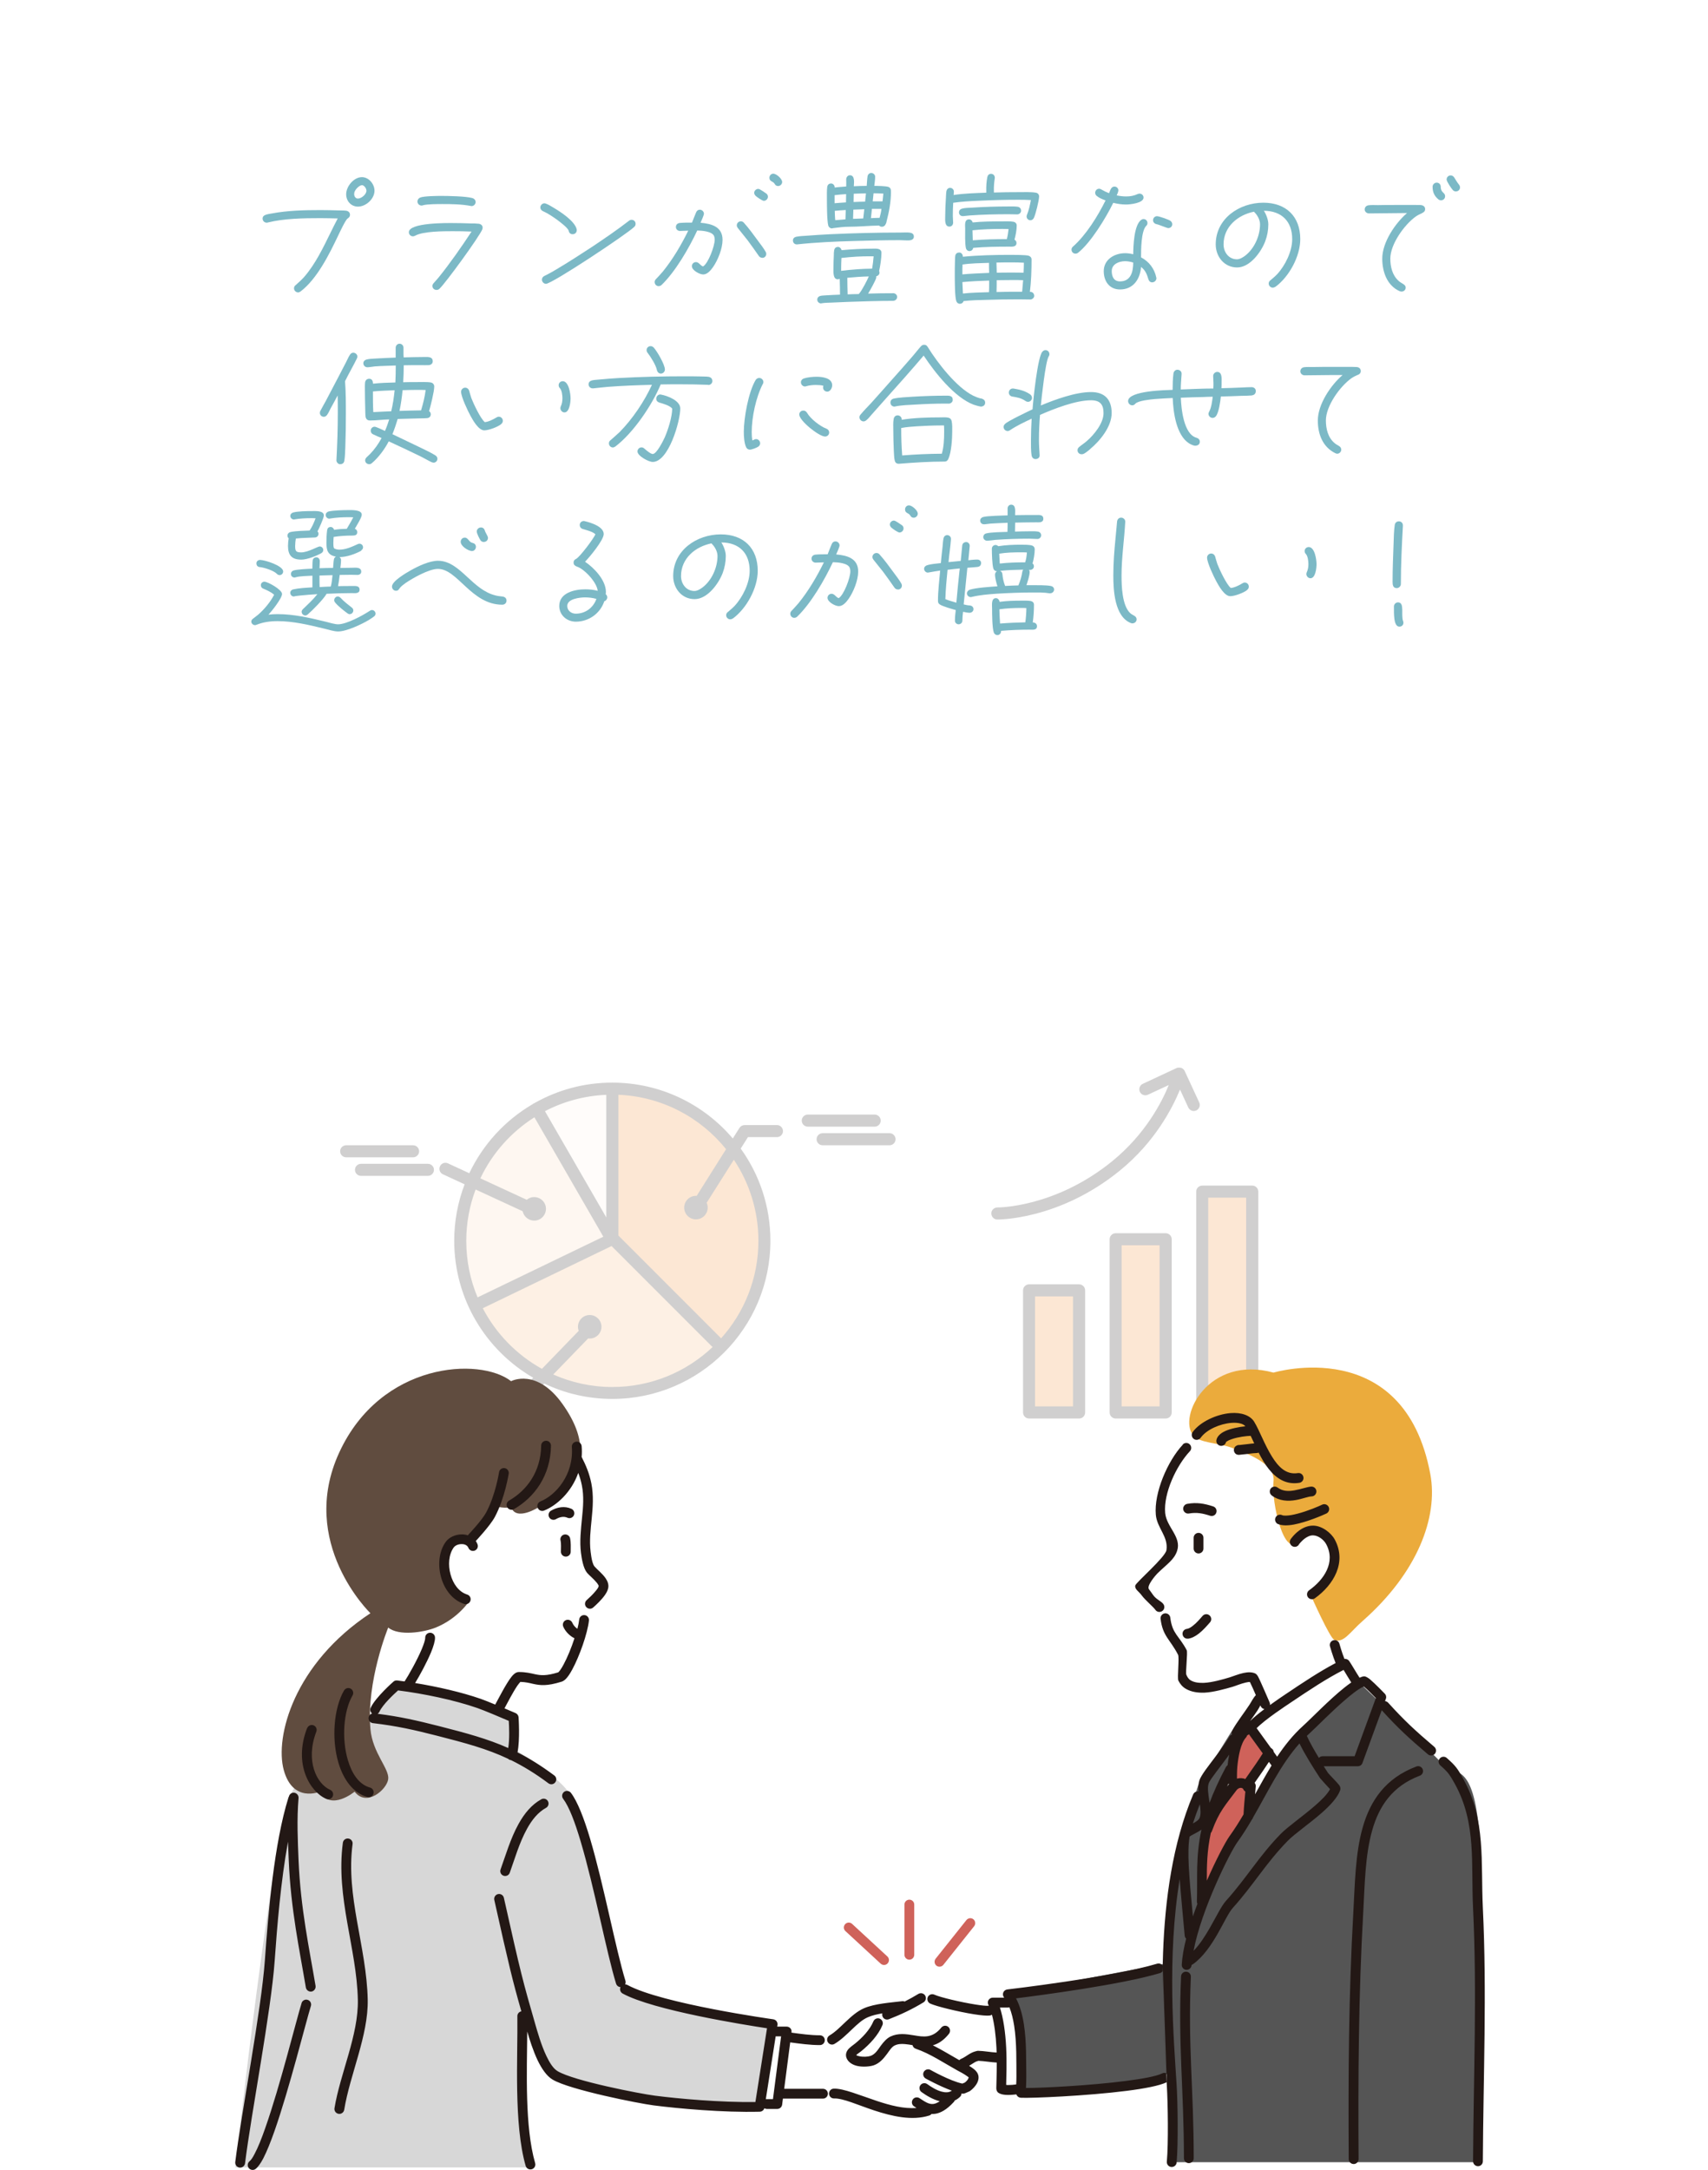 <?xml version="1.0" encoding="UTF-8"?>
<svg id="_レイヤー_11" data-name="レイヤー_11" xmlns="http://www.w3.org/2000/svg" xmlns:xlink="http://www.w3.org/1999/xlink" viewBox="0 0 226.67 287.88">
  <defs>
    <style>
      .cls-1, .cls-2 {
        fill: none;
      }

      .cls-3, .cls-4, .cls-5, .cls-6, .cls-7, .cls-8, .cls-9, .cls-10, .cls-11, .cls-12, .cls-13, .cls-14 {
        fill-rule: evenodd;
      }

      .cls-3, .cls-15 {
        fill: #fff;
      }

      .cls-4 {
        fill: #d7d7d7;
      }

      .cls-2 {
        stroke: #999;
        stroke-width: .3px;
      }

      .cls-5 {
        fill: #ebab3c;
      }

      .cls-16 {
        fill: url(#_グリッド_0.5_インチ_線_4);
      }

      .cls-6 {
        fill: #cf625a;
      }

      .cls-7 {
        fill: #f3b16d;
      }

      .cls-8 {
        fill: #604c3f;
      }

      .cls-17 {
        fill: url(#_グリッド_0.5_インチ_線_4-2);
      }

      .cls-9 {
        fill: #fad7b2;
      }

      .cls-10 {
        fill: #040000;
      }

      .cls-18 {
        opacity: .19;
      }

      .cls-19 {
        fill: #7cb9c6;
      }

      .cls-11 {
        fill: #ee7f1a;
      }

      .cls-12 {
        fill: #555;
      }

      .cls-13 {
        fill: #231815;
      }

      .cls-20 {
        clip-path: url(#clippath);
      }

      .cls-14 {
        fill: #fdf1e5;
      }
    </style>
    <clipPath id="clippath">
      <rect class="cls-1" x="-86.67" y="291.41" width="400" height="516.77"/>
    </clipPath>
    <pattern id="_グリッド_0.5_インチ_線_4" data-name="グリッド 0.5 インチ (線) 4" x="0" y="0" width="72" height="72" patternTransform="translate(-17930.34 -7851.03) rotate(90) scale(.39)" patternUnits="userSpaceOnUse" viewBox="0 0 72 72">
      <g>
        <rect class="cls-1" width="72" height="72"/>
        <g>
          <line class="cls-2" x1="54" y1="71.75" x2="54" y2="144.25"/>
          <line class="cls-2" x1="18" y1="71.75" x2="18" y2="144.25"/>
        </g>
        <g>
          <line class="cls-2" x1="71.75" y1="18" x2="144.25" y2="18"/>
          <line class="cls-2" x1="71.75" y1="54" x2="144.25" y2="54"/>
        </g>
        <g>
          <line class="cls-2" x1="-.25" y1="18" x2="72.25" y2="18"/>
          <line class="cls-2" x1="54" y1="-.25" x2="54" y2="72.25"/>
          <line class="cls-2" x1="-.25" y1="54" x2="72.25" y2="54"/>
          <line class="cls-2" x1="18" y1="-.25" x2="18" y2="72.25"/>
        </g>
        <g>
          <line class="cls-2" x1="-72.25" y1="18" x2=".25" y2="18"/>
          <line class="cls-2" x1="-72.25" y1="54" x2=".25" y2="54"/>
        </g>
        <g>
          <line class="cls-2" x1="54" y1="-72.25" x2="54" y2=".25"/>
          <line class="cls-2" x1="18" y1="-72.25" x2="18" y2=".25"/>
        </g>
      </g>
    </pattern>
    <pattern id="_グリッド_0.5_インチ_線_4-2" data-name="グリッド 0.5 インチ (線) 4" patternTransform="translate(-17930.34 -7850.35) rotate(90) scale(.39)" xlink:href="#_グリッド_0.5_インチ_線_4"/>
  </defs>
  <g id="_方眼紙" data-name="方眼紙">
    <g class="cls-20">
      <g>
        <rect class="cls-15" x="-123.58" y="109.42" width="473.84" height="631.78"/>
        <rect class="cls-16" x="-123.58" y="109.42" width="473.84" height="631.78"/>
      </g>
      <g>
        <rect class="cls-15" x="-123.58" y="-515.37" width="473.84" height="631.78"/>
        <rect class="cls-17" x="-123.58" y="-515.37" width="473.84" height="631.78"/>
      </g>
    </g>
  </g>
  <g>
    <g class="cls-18">
      <path class="cls-11" d="M81.73,144.95l-.33,19.54s14.66,14.17,14.63,14.15c-.03-.02,5.6-4.34,5.3-13.77-.3-9.42-5.87-20.99-19.6-19.92h0Z"/>
      <path class="cls-7" d="M81.39,164.49l-18.67,8.79s7.29,13.82,22.26,11.37c0,0,8.16-1.5,10.56-6.09l-14.15-14.07h0Z"/>
      <path class="cls-9" d="M71.73,146.76s-15.16,7.85-9,26.52l18.88-8.85-9.88-17.68h0Z"/>
      <path class="cls-14" d="M81.61,164.44l-9.88-17.68s1.59-1.26,4.51-1.71c2.92-.44,4.95-.19,4.95-.19l.41,19.58h0Z"/>
      <polygon class="cls-11" points="143.2 171.18 136.57 171.18 136.57 187.38 143.2 187.38 143.2 171.18 143.2 171.18"/>
      <polygon class="cls-11" points="154.69 164.4 148.06 164.4 148.06 187.38 154.69 187.38 154.69 164.4 154.69 164.4"/>
      <polygon class="cls-11" points="166.18 158.08 159.55 158.08 159.55 187.38 166.18 187.38 166.18 158.08 166.18 158.08"/>
      <path class="cls-10" d="M144.01,171.18c0-.44-.36-.8-.8-.8h-6.64c-.44,0-.8.36-.8.8v16.2c0,.44.36.8.8.8h6.64c.44,0,.8-.36.8-.8v-16.2h0ZM155.5,164.4c0-.44-.36-.8-.8-.8h-6.64c-.44,0-.8.36-.8.8v22.98c0,.44.36.8.8.8h6.64c.44,0,.8-.36.8-.8v-22.98h0ZM166.99,158.08c0-.44-.36-.8-.8-.8h-6.64c-.44,0-.8.36-.8.8v29.3c0,.44.36.8.8.8h6.64c.44,0,.8-.36.8-.8v-29.3h0ZM165.38,158.88v27.69h-5.04v-27.69h5.04ZM153.89,165.2v21.37h-5.04v-21.37h5.04ZM142.4,171.98v14.59h-5.04v-14.59h5.04ZM156.28,141.64s-.08.03-.12.04l-4.5,2.1c-.4.19-.57.66-.39,1.06.19.4.66.57,1.06.39l2.78-1.29c-.94,2.31-3.13,6.54-7.5,10.1-7.63,6.21-15.24,6.14-15.24,6.14-.44,0-.81.35-.81.79,0,.44.35.81.79.81,0,0,8.14.13,16.28-6.5,4.63-3.77,6.95-8.25,7.97-10.74l1.1,2.38c.19.4.66.58,1.06.39.4-.19.58-.66.39-1.06l-1.93-4.17c-.04-.09-.09-.16-.16-.23-.09-.09-.21-.17-.35-.2h0s0,0,0,0c0,0-.02,0-.02,0h0c-.14-.03-.27-.03-.4,0h0ZM62.46,191.94h8.88c.44,0,.8-.36.8-.8s-.36-.8-.8-.8h-8.88c-.44,0-.8.36-.8.8s.36.8.8.8h0ZM60.48,189.48h8.88c.44,0,.8-.36.8-.8s-.36-.8-.8-.8h-8.88c-.44,0-.8.36-.8.8s.36.8.8.8h0ZM70.97,146.32c-.05.02-.11.04-.16.07-.05.03-.1.06-.14.1-3.64,2.13-6.57,5.32-8.39,9.15l-2.83-1.31c-.4-.19-.88-.01-1.06.39-.19.4-.01.88.39,1.06l2.88,1.33c-.89,2.33-1.38,4.85-1.38,7.49,0,7.76,4.22,14.54,10.48,18.17l-1.97,2.03c-.31.32-.3.83.02,1.13.32.31.83.3,1.13-.02l2.29-2.37c2.73,1.31,5.8,2.04,9.03,2.04,11.58,0,20.98-9.4,20.98-20.98,0-4.56-1.46-8.79-3.94-12.23l.96-1.52h3.85c.44,0,.8-.36.8-.8s-.36-.8-.8-.8h-4.29c-.27,0-.53.14-.68.37l-.89,1.41c-3.85-4.53-9.59-7.41-16-7.41-3.74,0-7.25.98-10.29,2.7h0ZM81.18,165.29l-17.11,8.26c1.77,3.39,4.51,6.19,7.85,8.04l4.88-5.04c-.06-.17-.1-.35-.1-.54,0-.86.7-1.56,1.56-1.56s1.56.7,1.56,1.56-.7,1.56-1.56,1.56c-.07,0-.14,0-.21-.01l-4.63,4.78c2.4,1.06,5.05,1.66,7.84,1.66,5.16,0,9.85-2.02,13.32-5.31-.05-.03-.09-.06-.13-.1l-13.28-13.28h0ZM82.07,145.24v18.67s.02.02.03.03l13.5,13.5s.07.07.09.11c3.08-3.43,4.96-7.97,4.96-12.94,0-3.98-1.2-7.68-3.26-10.76l-3.61,5.71c.09.2.14.41.14.64,0,.86-.7,1.56-1.56,1.56s-1.56-.7-1.56-1.56.7-1.56,1.56-1.56c.03,0,.07,0,.1,0l3.9-6.19c-3.4-4.22-8.52-6.98-14.3-7.22h0ZM70.94,148.21c-3.1,1.96-5.61,4.77-7.19,8.11l6.15,2.84c.14-.11.3-.2.48-.27.81-.28,1.7.15,1.99.96.28.81-.15,1.7-.96,1.99-.81.28-1.7-.15-1.99-.96-.02-.07-.04-.14-.06-.2l-6.24-2.88c-.8,2.12-1.24,4.42-1.24,6.82,0,2.65.53,5.18,1.5,7.49l16.69-8.05-9.14-15.83h0ZM80.46,145.24v16.26l-8.14-14.09c2.45-1.28,5.21-2.05,8.14-2.17h0ZM47.91,155.99h8.88c.44,0,.8-.36.8-.8s-.36-.8-.8-.8h-8.88c-.44,0-.8.36-.8.8s.36.8.8.8h0ZM45.94,153.53h8.88c.44,0,.8-.36.8-.8s-.36-.8-.8-.8h-8.88c-.44,0-.8.36-.8.8s.36.8.8.8h0ZM109.17,151.93h8.88c.44,0,.8-.36.8-.8s-.36-.8-.8-.8h-8.88c-.44,0-.8.36-.8.8s.36.8.8.8h0ZM107.2,149.46h8.88c.44,0,.8-.36.8-.8s-.36-.8-.8-.8h-8.88c-.44,0-.8.36-.8.8s.36.8.8.8h0Z"/>
    </g>
    <g>
      <path class="cls-3" d="M71.33,186.64l7.17,10.15-.94,7.84.59,2.89,1.71,2.7-1.71,2.6-.78,2.52-2.85,6.96-3.18.66-2.51-.79-2.44,4.86-13.12-3.08s5.07-8.35,5.03-9.69c-.04-1.34-1.09-11.25-1.09-11.25l14.13-16.35Z"/>
      <path class="cls-3" d="M165.38,236.45l1.12,3.74,14.89-16.1-4.41-6.52,2.36-12.13-8.55-19.43-12.49,3.96-1.66,3.49-2.54,6.06,1.29,5.81-1.29,2.35-1.95,2.46.88,1.99,1.74,3.62s2.17,3.01,2.27,6.27c.02.58,1.56,1.7,1.56,1.7l5.26-1.46,1.8-.07,1.4,2.37-1.77,3.44.1,8.43Z"/>
      <polygon class="cls-3" points="99.15 267.83 102.53 268.52 103.08 269.24 104.09 269.24 104.73 270.14 108.96 270.74 110.75 270.14 114.98 266.87 119.62 266.29 122.13 265.01 123.71 265.3 131.65 266.73 131.65 265.51 135.07 265.59 136.16 276.99 133.09 276.99 132.71 272.96 129.42 272.15 127.64 273.96 129.42 275.82 123.2 280.12 116.97 280.12 110.46 277.76 103.66 277.76 103.08 279.26 100.01 279.33 99.15 267.83"/>
      <path class="cls-4" d="M49.83,227.14l2.73-3.49s14.71,2.11,15.92,4.33v4.2s5.39,3.23,7.12,5.75c1.73,2.52,6.98,25.99,6.98,25.99l19.93,5.02-2.01,10.57s-24.67-1.44-26.93-4.79c-2.26-3.35-3.73-7.46-3.73-7.46v20.27H31.24s4.99-45.04,7.4-49.6c2.41-4.56,7.47-9.87,11.19-10.79h0Z"/>
      <path class="cls-5" d="M158.37,190.44c-2.12-2.5,2.02-10.71,10.64-8.35,0,0,17.34-5.21,20.81,13.48,1.06,5.71-1.71,13.08-9.02,19.5-1.61,1.41-2.54,3.02-3.75,2.45-.59-.28-3-5.69-3-5.69,0,0,3.22-2.01,3-5.16-.23-3.15-3-4.86-4.77-2.32-1.77,2.54-3.59-4.91-3.27-7.86.22-2.04-2.6-3.4-5.65-4.47-1.69-.6-4.16-.6-5-1.58h0Z"/>
      <path class="cls-12" d="M180.8,223.6s-10.48,4.95-20.47,26.91c0,0-1.7-5.51,0-10.59,1.7-5.08,3.12-5.75,3.12-5.75v-4.5l-4.43,7.14s-3.38,10.22-4.15,18.59v5.05l-20.83,3.93,1.98,12.71s14.37.68,18.85-1.97l.87,11.72h40.51s.89-35.4,0-44.41c-.89-9.01-3.43-6.84-4.67-8.26-1.24-1.42-10.79-10.57-10.79-10.57h0Z"/>
      <path class="cls-6" d="M165.38,229.66l2.87,2.78-2.87,4,1.11,3.17-6.38,12.43s-1.52-7.26,0-9.94c1.52-2.68,3.38-5.66,3.38-5.66,0,0,.64-5.8,1.89-6.79h0Z"/>
      <path class="cls-8" d="M67.84,183.22s3.39-1.79,6.82,3.05c3.44,4.83,2.46,7.94,1.17,9.7-1.28,1.76-1.8,2.66-4.32,3.96,0,0-3.02,1.95-3.68,0,0,0-.47.18-1.61,0l-3.85,4.41s-2.92-1.75-3.32,2.25c-.4,4,2.63,5.43,3.32,5.68,0,0-1.49,2.4-4.54,3.64-1.58.64-4.92,1.16-6.31,0,0,0-2.92,7.11-2.36,13.47.28,3.17,2.54,5.27,2.36,6.64-.18,1.37-2.87,3.75-4.46,1.66,0,0-3.16,2.63-4.62,0,0,0-3.57,1.55-4.78-2.86-1.21-4.41,1.35-14.11,11.5-20.81,0,0-9.67-9.32-4.14-21.32,5.53-12.01,18.66-12.7,22.81-9.46h0Z"/>
      <path class="cls-6" d="M112.2,256.18l4.68,4.32c.26.24.68.23.92-.04.24-.26.23-.68-.04-.92l-4.68-4.32c-.26-.24-.68-.23-.92.04-.24.26-.23.68.04.92h0Z"/>
      <path class="cls-6" d="M120.03,252.66v6.66c0,.36.29.65.65.65s.65-.29.65-.65v-6.66c0-.36-.29-.65-.65-.65s-.65.29-.65.65h0Z"/>
      <path class="cls-6" d="M125.19,260.66l4.09-5.13c.22-.28.18-.69-.1-.92-.28-.22-.69-.18-.92.1l-4.09,5.13c-.22.28-.18.69.1.92.28.22.69.18.92-.1h0Z"/>
      <path class="cls-13" d="M40.02,265.74c-.69,2.22-2.84,10.95-4.81,16.54-.49,1.41-.97,2.61-1.42,3.45-.24.47-.46.81-.66.97-.28.22-.34.63-.12.91.22.28.63.34.91.12.31-.24.66-.71,1.02-1.4.46-.89.97-2.15,1.49-3.63,1.97-5.62,4.14-14.36,4.83-16.59.11-.34-.09-.71-.43-.81-.34-.11-.71.09-.81.43h0ZM82.36,263.59c-.16.31-.04.7.27.87,4.08,2.23,16.2,4.16,19.16,4.61l-1.54,9.78c-4.63.07-10.23-.44-13.34-.84-1.95-.25-10.74-1.95-12.91-3.25-.59-.35-1.07-1.14-1.49-2.02-.71-1.49-1.2-3.28-1.48-4.23-1.64-5.69-1.92-6.72-4.16-16.75-.08-.35-.43-.57-.78-.49-.35.08-.57.43-.49.78,1.95,8.74,2.42,10.68,3.59,14.77-.31.06-.54.33-.53.65.07,5.5-.5,14.26,1.1,19.85.1.35.46.55.81.45.35-.1.55-.46.45-.81-1.39-4.84-1.09-12.1-1.05-17.46.3,1.04.77,2.53,1.37,3.8.55,1.15,1.23,2.13,2,2.58,2.26,1.35,11.39,3.16,13.41,3.42,3.26.42,9.23.96,14.02.84,0,0,0,0,.01,0,.3.01.57-.18.66-.46.1.06.21.09.33.09h1.38c.33,0,.6-.24.65-.57l.1-.8c1.6,0,3.82,0,5.32,0,.36,0,.65-.29.65-.65s-.29-.65-.65-.65c-1.44,0-3.57,0-5.15,0l.8-6.16c1.31.18,2.63.36,3.94.36.36,0,.65-.29.65-.65s-.29-.65-.65-.65c-1.25,0-2.51-.18-3.77-.35v-.07c.03-.19-.02-.37-.15-.51s-.3-.22-.49-.22h-1.26l.04-.22c.03-.17-.02-.35-.12-.49-.1-.14-.26-.23-.43-.26,0,0-14.82-2.07-19.37-4.56-.1-.05-.2-.08-.3-.08.07-.15.09-.32.04-.48-1.26-4.08-2.88-12.75-4.69-18.85-.81-2.71-1.67-4.93-2.54-6.07-.22-.29-.63-.34-.91-.13-.29.22-.34.63-.13.91.81,1.07,1.58,3.14,2.33,5.66,1.82,6.11,3.44,14.78,4.7,18.87.09.28.34.46.61.46h0ZM38.33,238.34s-.04.08-.05.12c-1.9,6.06-2.68,15.3-3.13,21.6-.47,6.62-3.11,20.19-3.93,26.76-.04.36.21.68.57.73.36.04.68-.21.73-.57.82-6.59,3.46-20.2,3.93-26.83.32-4.52.81-10.57,1.77-15.83.03.86.06,1.7.1,2.49.27,6.52,1.45,11.96,2.27,16.85.06.35.4.59.75.54.35-.06.59-.4.54-.75-.81-4.85-1.99-10.23-2.26-16.69-.1-2.48-.24-5.4,0-8.23.03-.36-.24-.67-.59-.71-.33-.03-.63.2-.69.52h0ZM166.68,224.86c-.37.38-.58.86-.87,1.3-.74,1.13-1.65,2.26-2.3,3.43-.11.19-.11.37-.05.52-.12.05-.22.14-.29.26-.93,1.54-2.33,3.23-3.18,4.42-.42.59-.72,1.08-.82,1.4-.13.41-.16.91-.13,1.46-.28-.04-.57.12-.69.39-5.49,12.95-4.01,30.24-3.49,38.62l-.56-15.89c-.15-.24-.45-.35-.73-.27-6.03,1.81-19.9,3.42-19.9,3.42-.23.03-.43.18-.52.39-.09.22-.06.47.08.65.01.02.03.03.04.05-.67,0-1.52,0-1.52,0-.23,0-.44.12-.56.31s-.13.44-.02.64c.02.04.04.08.06.12-.02,0-.03,0-.05,0-.3.04-.94-.04-1.72-.16-1.95-.31-4.71-.96-5.46-1.31-.33-.15-.71-.01-.87.31-.15.33-.01.71.31.87.79.37,3.73,1.09,5.81,1.42.95.15,1.73.22,2.1.17.11-.01.21-.06.29-.11.32,1.19.52,2.77.6,4.41,0,.2.02.41.02.61-.82-.04-1.63-.21-2.45-.23-.1,0-.2.02-.29.06-.03,0-.06,0-.09.02-.31.08-.6.23-.89.41-.32.2-.63.43-.97.57-.1.04-.19.1-.26.18-1.16-.65-2.31-1.37-3.51-1.97.72-.2,1.44-.65,2.14-1.53.22-.28.18-.69-.1-.92-.28-.23-.69-.18-.92.1-1.18,1.47-2.42,1.23-3.61,1.03-1.07-.18-2.12-.32-3.12.15-.5.24-.9.69-1.28,1.2-.39.53-.74,1.16-1.39,1.38-.33.11-.97.16-1.48.04-.16-.04-.31-.07-.41-.15.05-.05.11-.11.15-.14.2-.15.41-.29.53-.39,1.1-.9,2.25-2.11,2.8-3.45.14-.33-.02-.71-.35-.85-.33-.14-.71.02-.85.35-.48,1.15-1.48,2.17-2.42,2.94-.25.21-.79.54-1.03.92-.2.32-.25.66-.11,1.02.21.52.73.87,1.38,1.03.77.18,1.71.09,2.2-.07.78-.26,1.31-.87,1.79-1.52.33-.44.6-.92,1.02-1.12.44-.21.9-.22,1.36-.18.33.03.66.08,1,.14.05.21.2.4.42.47,1.95.67,3.7,1.87,5.49,2.86.4.22.9.47,1.27.74.12.09.24.15.28.23-.01.04-.06.15-.1.22-.11.17-.27.34-.43.45l-.32.13c-1.64-.35-4.22-1.81-4.22-1.81-.31-.18-.71-.06-.89.25-.18.31-.06.71.25.89,0,0,1.82,1.01,3.47,1.61-.41.28-.9.25-1.38.12-.69-.19-1.37-.62-1.88-.99-.29-.21-.7-.15-.91.14-.21.29-.15.7.14.91.66.48,1.54,1,2.42,1.22-.3.21-.57.32-.83.36-.31.04-.59-.04-.85-.16-.35-.16-.68-.4-1.01-.61-.3-.19-.71-.11-.9.2-.19.3-.11.71.2.9.1.07.21.13.31.2-1.69.14-3.52-.35-5.21-.91-2.35-.78-4.48-1.69-5.77-1.65-.36.01-.64.31-.63.67.01.36.31.64.67.63,1.19-.04,3.14.87,5.32,1.59,2.4.79,5.03,1.39,7.3.68.13-.04.23-.11.31-.21.15,0,.31,0,.47-.02.7-.1,1.52-.51,2.49-1.57.05-.06.1-.13.12-.2.25-.11.48-.27.7-.48.13-.12.2-.28.2-.45.03,0,.06.01.09.02.12.02.25,0,.36-.04.51-.22.56-.24.56-.24h0s.08-.04.11-.06c.36-.25.75-.66.96-1.08.2-.39.24-.8.11-1.14-.08-.23-.27-.47-.54-.69-.18-.15-.4-.29-.64-.44.14-.09.28-.18.43-.27.23-.15.46-.3.71-.36.03,0,.07-.02.1-.03.81.03,1.62.19,2.43.23,0,1.65-.06,3.04-.06,3.4,0,.39.22.57.25.59.17.13.5.26.93.29.45.04,1.03,0,1.48-.06.13.34.41.44.62.45,1.34.07,8.71-.24,14.04-.92,2.36-.3,4.32-.68,5.25-1.12,0,0,.02,0,.03-.01,0,.15.02.29.03.43.14,2.29.22,7.71,0,10.09-.03.36.23.68.59.71.36.03.68-.23.71-.59.22-2.43.15-7.96,0-10.29-.38-6.08-1.3-16.93.41-27.32.14,1.93.37,4.35.66,7.51.02.16.09.3.19.41-.31,1.23-.52,2.4-.58,3.44-.02.36.26.67.61.69s.67-.26.69-.61c0-.01,0-.02,0-.04.05-.02.11-.05.16-.08,1.35-.94,2.45-2.56,3.34-4.12.81-1.42,1.44-2.78,1.98-3.37,2.77-3.08,4.37-5.91,7.28-8.89.91-.93,2.89-2.29,4.49-3.69,1.18-1.03,2.14-2.09,2.47-3.02.03-.08.1-.35-.11-.66-.21-.3-1.4-1.5-1.5-1.64-.18-.28-.38-.58-.57-.89h4.53c.27,0,.52-.17.61-.43l2.56-7c2.19,2.41,3.56,3.66,6.13,5.85.27.23.69.2.92-.07.23-.27.2-.69-.07-.92-2.57-2.19-3.91-3.42-6.13-5.86-.11-.12-.26-.19-.41-.21l.11-.31c.09-.23.03-.5-.14-.67,0,0-1.3-1.35-1.98-1.92-.3-.25-.57-.36-.68-.38-.09-.01-.18,0-.27.02-.13.04-.27.09-.42.16-.43-.65-1.23-2.04-1.41-2.26-.15-.18-.38-.27-.6-.24-.33-.8-.67-2.02-.67-2.02-.1-.35-.46-.55-.8-.45-.35.1-.55.46-.45.8,0,0,.38,1.33.75,2.22-2.17,1.15-4.25,2.53-6.72,4.19-.3.2-1.1.74-1.99,1.38.01-.12,0-.24-.05-.35-.09-.19-1.23-2.88-1.55-3.46-.15-.26-.32-.36-.37-.38-.41-.19-.96-.19-1.55-.06-.66.14-1.37.44-1.83.58-.87.26-2.35.69-3.43.73-.63.02-1.24-.04-1.72-.32-.32-.18-.47-.46-.6-.76-.13-.29.2-2.95.05-3.25-1.01-1.93-1.92-2.15-2.18-4.32-.04-.36-.37-.61-.72-.57-.36.04-.61.37-.57.72.28,2.32,1.25,2.7,2.32,4.77.19.36-.13,3.09.04,3.43.23.44.53.83,1.03,1.11.69.39,1.53.52,2.42.49,1.19-.05,2.79-.5,3.75-.78.43-.13,1.11-.42,1.73-.56.21-.04.4-.09.57-.07.18.36.5,1.08.79,1.75h0ZM191.14,234.19c1.03.91,1.24,1.21,1.93,2.45,2.91,5.25,2.13,10.67,2.42,16.5.54,11.17.06,22.42,0,33.57,0,.36.29.65.65.66.36,0,.65-.29.65-.65.06-11.18.54-22.45,0-33.64-.29-6.04.43-11.64-2.58-17.07-.79-1.42-1.03-1.76-2.21-2.8-.27-.24-.68-.21-.92.06-.24.27-.21.68.06.92h0ZM187.95,234.35c-4.11,1.56-6.11,4.54-7.12,8.13-.97,3.44-1.02,7.45-1.23,11.24-.62,10.9-.68,21.78-.61,32.71,0,.36.3.65.66.65.36,0,.65-.3.65-.66-.07-10.9-.01-21.76.61-32.63.21-3.69.24-7.6,1.19-10.96.9-3.2,2.66-5.88,6.33-7.27.34-.13.51-.5.38-.84-.13-.34-.5-.51-.84-.38h0ZM156.74,262.18c-.4,9.22.37,14.9.38,24.13,0,.36.29.65.65.65.36,0,.65-.29.65-.65,0-9.21-.78-14.88-.38-24.07.02-.36-.26-.66-.62-.68-.36-.02-.66.26-.68.62h0ZM45.5,244.47c-.48,3.61-.02,7.13.59,10.62.59,3.4,1.33,6.78,1.4,10.23.09,4.65-2.35,9.77-3.1,14.35-.06.35.18.69.54.75.35.06.69-.18.75-.54.76-4.66,3.21-9.86,3.12-14.59-.07-3.51-.81-6.96-1.42-10.43-.59-3.37-1.05-6.75-.59-10.23.05-.36-.2-.68-.56-.73-.36-.05-.68.2-.73.56h0ZM102.94,270.14l-1.31,8.34s.09-.01.14-.01h.81l1.08-8.33h-.72ZM154.29,261.5c-.08.12-.2.21-.35.25-5.1,1.53-15.76,2.93-19.1,3.35.52.99.84,2.17,1.04,3.43.37,2.37.29,5,.32,6.91,0,.55-.02,1.16-.04,1.55,2.19,0,8.52-.32,13.23-.93,2.18-.28,4-.6,4.86-1.01.16-.08.34-.08.5-.02v-.05c-.06-.95-.13-1.9-.18-2.86-.06-1.07-.12-2.14-.16-3.22-.06-1.53-.11-3.06-.12-4.58,0-.92,0-1.83,0-2.75v-.07h0ZM133.96,266.29c-.06.02-.13.03-.21.03-.27,0-.67,0-1.05,0,.44,1.34.73,3.27.83,5.3.1,1.99.02,4.04,0,4.96.07,0,.15.01.21.02.38,0,.83-.03,1.12-.08.02-.32.03-.68.03-1.06-.02-1.86.06-4.42-.3-6.73-.14-.87-.33-1.7-.63-2.44h0ZM120.06,265.53c-.1-.05-.22-.07-.35-.05-1.5.18-3.63.32-5.04.93-.89.38-1.69,1.09-2.47,1.83-.69.65-1.36,1.34-2.11,1.78-.31.18-.42.58-.23.89.18.31.58.42.89.23.83-.49,1.59-1.23,2.35-1.96.67-.63,1.33-1.26,2.09-1.58.55-.24,1.21-.39,1.91-.51-.04.13-.03.27.02.41.13.34.51.5.84.37,1.6-.62,3.14-1.35,4.6-2.24.31-.19.4-.59.22-.9-.19-.31-.59-.4-.9-.22-.59.36-1.2.7-1.82,1.01h0ZM172.45,231.29c-2.52,2.84-4.18,6.4-6.14,9.79-.03.12-.1.23-.18.32-.6,1.03-1.23,2.03-1.93,3-.95,1.32-4.77,8.9-5.8,14.39.83-.84,1.52-1.94,2.13-2.99.87-1.52,1.57-2.96,2.14-3.6,2.79-3.1,4.39-5.94,7.31-8.93.92-.94,2.94-2.34,4.57-3.76.85-.74,1.59-1.47,1.96-2.16-.39-.42-1.25-1.36-1.33-1.47-.87-1.33-1.98-3.08-2.72-4.59h0ZM159.45,242.72c-.24.17-.51.32-.77.46-.21.11-.42.22-.6.32-.07.04-.17.11-.21.15-.33,2.1-.1,4.9.44,10.58.19-.56.39-1.11.6-1.67-.05-.09-.07-.2-.07-.32.11-3.06-.2-5.84.61-9.53h0ZM165.28,237.67c-.12-.07-.22-.17-.28-.31-.04-.09-.13-.15-.23-.17-.22-.05-.48.05-.67.3-1.4,1.89-2.31,2.78-3.27,5.44-.03.09-.08.16-.14.22-.51,2.39-.54,4.38-.53,6.34,1.25-2.86,2.49-5.17,2.98-5.86.68-.94,1.3-1.93,1.89-2.93.05-1.01.15-2.02.24-3.03h0ZM71.84,238.69c-1.28.7-2.25,1.88-3.02,3.27-1.08,1.94-1.75,4.27-2.39,6.04-.12.34.05.71.39.83.34.12.71-.05.83-.39.62-1.71,1.26-3.98,2.3-5.85.64-1.16,1.44-2.17,2.51-2.76.32-.17.43-.57.26-.88-.17-.32-.57-.43-.88-.26h0ZM159.23,239.34c-.33.84-.64,1.7-.92,2.56.08-.04.16-.09.24-.14.27-.16.53-.33.64-.58.21-.48.14-1.15.04-1.84h0ZM163.12,232.78c-.58.8-1.18,1.57-1.68,2.24-.51.69-.93,1.24-1.04,1.58-.19.59-.04,1.43.08,2.26.01.1.03.2.04.3.53-1.43,1.24-2.99,2.17-4.74.06-.11.14-.19.23-.25.04-.44.11-.92.21-1.4h0ZM40.75,229.26c-1.84,4.77.39,8.45,2.55,9.38.33.14.71-.01.86-.34.14-.33-.01-.71-.34-.86-1.76-.76-3.34-3.82-1.84-7.72.13-.34-.04-.71-.37-.84-.34-.13-.71.04-.84.37h0ZM45.66,224.25c-1.37,2.36-1.69,6.45-.74,9.62.67,2.24,1.96,4,3.84,4.52.35.1.71-.11.8-.45.1-.35-.11-.71-.45-.8-1.48-.41-2.42-1.87-2.94-3.63-.84-2.83-.6-6.49.62-8.6.18-.31.07-.71-.24-.89-.31-.18-.71-.07-.89.24h0ZM168.4,233.73c-.43.67-1.03,1.55-1.9,2.78.11.13.16.29.15.47-.03.35-.06.7-.09,1.05.72-1.29,1.43-2.58,2.19-3.82l-.35-.48h0ZM163.03,236.62c-.06.13-.12.26-.18.38.07-.09.14-.19.21-.29,0-.01.02-.02.03-.03-.02-.02-.04-.04-.06-.06h0ZM76.61,216.06c-.27-.17-.52-.47-.66-.79-.14-.33-.53-.48-.86-.34-.33.14-.48.53-.34.86.29.68.91,1.27,1.49,1.54-.41,1.26-.95,2.57-1.46,3.51-.16.29-.31.55-.46.75-.08.11-.2.23-.23.26-1.61.5-2.34.41-3.09.25-.6-.13-1.2-.29-2.13-.29-.13,0-.28.03-.44.12-.15.09-.34.25-.54.5-.72.89-1.81,3.06-2.17,3.7-.77-.32-1.51-.62-1.92-.76-2.56-.89-5.77-1.62-8.71-2.1.62-1.01,1.53-2.69,2.1-4.04.35-.84.56-1.58.54-2-.01-.36-.31-.64-.67-.63-.36.01-.64.31-.63.67,0,.31-.19.84-.44,1.46-.65,1.55-1.78,3.54-2.3,4.33-.33-.05-.65-.09-.97-.13-.18-.02-.37.03-.5.15,0,0-2.39,2.09-3.02,3.46-.13.27-.05.59.18.78-.24.07-.43.28-.46.55-.04.36.21.68.57.72,3.2.38,5.45.89,8.54,1.68,3.74.96,6.59,1.72,9.4,3.05.06.06.13.11.22.14.06.02.11.04.17.04,1.6.79,3.21,1.76,4.96,3.07.29.22.7.16.91-.13.22-.29.16-.7-.13-.91-1.73-1.29-3.31-2.27-4.88-3.06.35-1.71.14-4.66.14-4.66-.02-.24-.17-.45-.39-.55,0,0-.65-.28-1.48-.63.36-.66,1.1-2.11,1.71-3.01.13-.19.31-.4.4-.5.72.02,1.21.15,1.69.26.92.2,1.81.33,3.79-.29.16-.05.34-.16.53-.34.26-.25.57-.7.88-1.28.95-1.75,2.02-4.75,2.21-6.49.04-.36-.22-.68-.57-.72-.36-.04-.68.22-.72.57-.04.36-.12.79-.24,1.24h0ZM165.75,230.07c-.07.06-.15.11-.24.14-.03.1-.08.2-.15.28-.71.77-1.02,2.51-1.15,3.85-.06.65-.05,1.37-.05,1.61.38-.1.77-.08,1.11.05,1.16-1.64,1.86-2.66,2.31-3.4l-1.83-2.53h0ZM175.02,233.21c.12-.14.3-.23.5-.23h4.25s2.82-7.71,2.82-7.71c-.41-.42-1.17-1.19-1.6-1.54-.7.3-1.63,1.04-2.6,1.88-1.77,1.53-3.64,3.46-4.56,4.3-.14.12-.27.25-.4.37.41.9,1,1.94,1.6,2.92h0ZM179.33,223.2c-.31-.48-.73-1.2-1.02-1.67-2.29,1.17-4.44,2.6-7.03,4.34-.61.41-3.36,2.21-4.51,3.39l1.9,2.63s.03.02.05.03c.18.11.3.29.32.49l.45.63c1-1.49,2.1-2.88,3.44-4.09,1.09-.98,3.47-3.47,5.48-5.07.31-.25.62-.48.91-.68h0ZM67.45,231.89c.19-1.16.12-2.84.07-3.6-.91-.39-3.29-1.4-4.16-1.7-3.11-1.08-7.19-1.92-10.53-2.34-.56.5-2.03,1.86-2.48,2.83-.05.11-.13.2-.23.27,3,.38,5.21.89,8.2,1.65,3.6.92,6.41,1.68,9.12,2.89h0ZM167.27,226.23c-.12.21-.23.44-.37.65-.31.48-.66.95-1,1.43.49-.48,1.19-1.05,1.9-1.58-.2-.04-.39-.17-.48-.37,0-.02-.03-.06-.05-.12h0ZM157.66,217.39c.48-.06.98-.32,1.44-.68.58-.45,1.1-1.06,1.48-1.49.24-.27.21-.68-.06-.92-.27-.24-.68-.21-.92.06-.33.38-.79.93-1.3,1.32-.26.2-.53.38-.8.41-.36.05-.61.37-.56.73.05.36.37.61.73.56h0ZM156.98,191.64c-2.04,2.18-3.85,6.41-3.59,9.31.16,1.77,1.68,2.88,1.41,4.69-.14.94-4.06,4.29-4.14,4.7-.09.5.48.77.88,1.33.43.59,1.51,1.49,1.79,1.89.2.3.61.37.91.16.3-.2.37-.61.16-.91-.28-.41-.91-.59-1.35-1.19-.11-.15-.47-.67-.57-.79-.36-.45.92-1.9,1.12-2.1,1.29-1.26,2.23-1.81,2.62-3.01.6-1.84-1.42-3.14-1.59-5.02-.23-2.58,1.46-6.24,3.28-8.18.25-.26.23-.68-.03-.92-.26-.25-.68-.23-.92.03h0ZM76.75,195.42c.19.5.35,1.03.47,1.63.29,1.45.17,2.89.02,4.32-.15,1.55-.33,3.09-.14,4.63.1.77.3,2.03.81,2.65.26.31.85.78,1.26,1.28.08.1.16.2.21.3.04.07.08.12.07.18-.03.19-.2.41-.39.64-.39.48-.91.96-1.2,1.22-.27.24-.3.65-.06.92.24.27.65.3.92.06.39-.34,1.13-1.03,1.57-1.67.25-.35.4-.71.44-1,.05-.37-.07-.78-.34-1.18-.4-.61-1.18-1.22-1.49-1.59-.13-.15-.21-.38-.28-.61-.13-.46-.19-.98-.24-1.36-.18-1.44,0-2.89.14-4.34.16-1.56.27-3.13-.04-4.71-.28-1.38-.74-2.43-1.29-3.51.04-.46.04-.94,0-1.43-.03-.36-.34-.63-.7-.6-.36.03-.63.34-.6.7.27,3.7-2.14,6.41-4.17,7.23-.33.13-.5.51-.36.85.13.33.51.5.85.36,1.69-.68,3.63-2.45,4.52-4.97h0ZM62.1,203.68c-.26-.09-.53-.13-.81-.13-.84,0-1.7.38-2.14,1-.89,1.23-1.07,3.04-.62,4.67.45,1.65,1.55,3.08,3.08,3.56.34.11.71-.08.82-.43.11-.34-.08-.71-.43-.82-1.13-.35-1.88-1.45-2.21-2.67-.34-1.24-.25-2.63.42-3.57.22-.3.66-.46,1.07-.45.36,0,.73.13.88.49.13.34.51.5.84.37.34-.13.5-.51.37-.84-.06-.16-.14-.3-.23-.43,0,0,0,0,0,0,0,0,1.9-2.02,2.52-3.17,1.35-2.52,1.85-5.76,1.85-5.76.05-.36-.19-.69-.54-.74-.36-.05-.69.19-.74.54,0,0-.46,3.01-1.71,5.34-.56,1.05-2.31,2.89-2.31,2.89-.04.05-.08.09-.11.15h0ZM172.36,204.91s.33-.47.84-.84c.3-.21.66-.4,1.07-.39.72.02,1.44.62,1.73,1.17,1.29,2.4-.3,4.73-2.27,6.12-.29.21-.36.61-.16.91.21.29.61.36.91.16,2.48-1.76,4.29-4.77,2.66-7.8-.47-.88-1.67-1.82-2.83-1.85-.71-.02-1.35.26-1.87.63-.71.51-1.15,1.16-1.15,1.16-.2.3-.13.7.17.91.3.2.7.13.91-.17h0ZM74.39,204.33c.1.49.05,1.02.05,1.52,0,.36.29.65.65.65.36,0,.65-.29.65-.65,0-.59.04-1.2-.08-1.77-.07-.35-.41-.58-.77-.51-.35.07-.58.41-.51.77h0ZM158.41,204v1.43c0,.36.29.65.65.65s.65-.29.65-.65v-1.43c0-.36-.29-.65-.65-.65s-.65.29-.65.65h0ZM169.62,202.18c.5.22,1.27.22,2.12.06,1.7-.32,3.81-1.23,4.29-1.46.32-.16.46-.55.3-.87-.16-.32-.55-.46-.87-.3-.39.19-1.88.84-3.29,1.2-.53.14-1.05.24-1.49.25-.22,0-.41,0-.55-.07-.33-.14-.71.01-.86.34-.14.33.01.71.34.86h0ZM75.84,200.16c-.9-.41-1.9-.23-2.72.25-.31.18-.41.58-.23.89.18.31.58.41.89.23.46-.27,1.01-.42,1.52-.19.33.15.71,0,.86-.32.15-.33,0-.71-.32-.86h0ZM157.79,200.78c1.03-.18,1.84-.02,2.81.3.34.11.71-.07.82-.42.11-.34-.07-.71-.42-.82-1.19-.39-2.18-.56-3.44-.34-.35.06-.59.4-.53.75.06.35.4.59.75.53h0ZM71.82,191.77c-.05,3.49-1.92,5.95-4.26,7.3-.31.18-.42.58-.24.89.18.31.58.42.89.24,2.69-1.55,4.85-4.4,4.91-8.41,0-.36-.28-.66-.64-.66-.36,0-.66.28-.66.64h0ZM168.76,198.38c1.02.76,2.18.8,3.24.61.85-.15,1.62-.47,2.07-.48.36-.01.64-.31.63-.67-.01-.36-.31-.64-.67-.63-.5.02-1.33.34-2.25.5-.73.13-1.53.15-2.23-.37-.29-.21-.7-.15-.91.13-.21.29-.15.7.13.91h0ZM165.28,189.21c-.81.08-1.95.29-2.72.65-.62.29-1.02.7-1.12,1.14-.08.35.13.7.48.79.35.08.7-.13.79-.48.01-.05.08-.07.14-.11.17-.12.39-.21.64-.29.85-.29,1.97-.42,2.47-.43,0,0,.01,0,.02,0,.15.32.31.65.47,1-.56.04-1.07.13-1.65.18-.06,0-.17.02-.26.03-.07,0-.14,0-.22.01-.66.15-.57.75-.56.78.02.08.13.53.66.52.06,0,.33-.04.47-.05.65-.05,1.23-.17,1.89-.19.09,0,.17-.02.25-.06.4.78.83,1.54,1.35,2.18,1.03,1.29,2.34,2.11,4.06,1.83.36-.06.6-.39.54-.75-.06-.36-.39-.6-.75-.54-1.56.25-2.59-.85-3.42-2.18-.98-1.56-1.67-3.49-2.36-4.62-.53-.87-1.73-1.27-3.14-1.16-1.86.15-4.05,1.16-5.03,2.52-.21.29-.14.7.15.91.29.21.7.14.91-.15.78-1.1,2.57-1.86,4.07-1.98.47-.04.91-.01,1.28.1.24.07.44.18.58.35h0Z"/>
    </g>
  </g>
  <ellipse class="cls-15" cx="208.53" cy="116.76" rx="18.13" ry="11.95"/>
  <ellipse class="cls-15" cx="198.24" cy="138.08" rx="10.29" ry="6.78"/>
  <g>
    <path class="cls-15" d="M160.74,108.67c20.24-.08,43.23-1.76,55.54-13.67,6.31-6.11,8.63-13.97,9.66-21.63,2.29-16.89-.89-34.18-9.18-50.01-4.13-7.88-10.17-15.89-20.42-19.6-6.12-2.21-13.09-2.64-19.88-2.95C137.5-.94,98.34.21,59.56,3.5c-10.24.87-20.57,1.91-30.16,4.7-9.6,2.78-18.51,7.5-23.46,14.2C1.4,28.53.54,35.75.2,42.74-.21,51.15,0,59.58.84,67.98c.69,6.87,1.94,14.04,7.22,19.71,6.12,6.58,16.61,10.06,26.84,12.59,39.36,9.76,84.74,8.57,125.84,8.4Z"/>
    <g>
      <path class="cls-19" d="M46.13,28.98c-.29.22-1.08,1.91-1.26,2.29-1.17,2.45-2.79,5.74-4.99,7.4-.09.07-.2.12-.32.12-.29,0-.54-.25-.54-.54,0-.18.07-.31.2-.41.4-.36.77-.68,1.13-1.08,1.51-1.73,2.54-3.91,3.55-5.96.31-.61.59-1.22.92-1.82-.77-.02-1.55-.04-2.32-.04-2.21,0-4.81.04-6.97.58-.05.02-.09.02-.14.02-.31,0-.54-.25-.54-.54,0-.27.16-.41.4-.5.25-.09.56-.14.81-.18,2.12-.4,4.34-.45,6.48-.45.78,0,1.53.02,2.29.04.36.02.74,0,1.1.04.29.04.52.23.52.54,0,.25-.13.36-.31.5ZM47.51,27.41c-.92,0-1.57-.74-1.57-1.64,0-1.04,1.01-2.27,2.09-2.27.92,0,1.67.92,1.67,1.8,0,1.08-1.13,2.11-2.2,2.11ZM48.03,24.57c-.32,0-.81.49-.92.77-.07.04-.11.32-.11.41,0,.29.18.59.5.59.47,0,1.13-.56,1.13-1.04,0-.29-.29-.74-.61-.74Z"/>
      <path class="cls-19" d="M64.02,30.4c-.36.94-4.88,7.15-5.69,7.9-.11.11-.23.16-.4.16-.31,0-.54-.22-.54-.52,0-.16.05-.25.16-.38l.65-.74c1.51-1.87,3.06-4.09,4.38-6.1-.85-.04-1.67-.05-2.52-.05-1.17,0-3.89,0-4.95.59-.11.05-.18.09-.31.09-.29,0-.54-.23-.54-.54,0-1.3,5.15-1.22,5.8-1.22.81,0,1.6.02,2.41.05.34,0,.72,0,1.06.04.29.04.52.22.52.52,0,.07-.02.14-.04.2ZM62.6,27.34s-.09-.02-.13-.02c-1.22-.23-2.5-.25-3.75-.25-.58,0-2.05,0-2.58.16-.05.02-.13.04-.18.04-.31,0-.56-.23-.56-.54,0-.23.14-.43.36-.52.47-.2,2.21-.22,2.77-.22.96,0,3.31.04,4.18.29.23.07.41.27.41.52,0,.29-.25.54-.54.54Z"/>
      <path class="cls-19" d="M75.99,31.07c-.29,0-.47-.18-.52-.45-.09-.4-1.24-1.24-1.53-1.46-.58-.41-1.21-.85-1.85-1.13-.22-.09-.38-.27-.38-.52,0-.29.27-.54.54-.54.07,0,.13.02.18.04.32.11.67.32.96.5.95.56,2.93,1.82,3.15,2.95v.07c0,.32-.23.54-.54.54ZM84.16,30.11c-1.03.99-10.89,7.54-11.7,7.54-.29,0-.54-.27-.54-.54,0-.25.13-.4.32-.5l.4-.2c.4-.2.79-.43,1.19-.67,1.6-.95,3.17-1.96,4.74-2.99,1.67-1.12,3.31-2.23,4.9-3.46.11-.09.22-.13.34-.13.31,0,.54.23.54.52,0,.18-.05.31-.18.41Z"/>
      <path class="cls-19" d="M94.62,35.44c-.29.41-.74.97-1.3.97-.49,0-1.5-.56-1.5-1.1,0-.29.23-.54.54-.54.4,0,.56.45.94.58.7-.41,1.55-2.72,1.55-3.55,0-.14-.02-.31-.07-.45-.23-.67-1.66-.76-2.25-.77-1.08,2.32-2.9,5.47-4.75,7.24-.11.09-.23.14-.38.14-.29,0-.52-.25-.52-.54,0-.14.05-.25.14-.36.32-.34.65-.68.95-1.04,1.33-1.64,2.43-3.51,3.37-5.42-.36,0-.74.04-1.1.04-.29,0-.54-.23-.54-.52,0-.31.2-.5.5-.54.5-.05,1.12-.05,1.64-.05.18-.45.34-.9.54-1.35.09-.22.25-.36.5-.36.29,0,.54.25.54.54,0,.18-.36.99-.45,1.19,1.46.13,2.92.52,2.92,2.27,0,1.15-.61,2.68-1.28,3.64ZM101.17,34.2c-.2,0-.36-.09-.47-.25-.49-.7-.97-1.39-1.48-2.07-.43-.56-.88-1.08-1.31-1.64-.07-.09-.13-.22-.13-.34,0-.29.23-.54.54-.54.16,0,.31.07.41.2.67.74,1.26,1.57,1.86,2.38.32.43.77,1.01,1.03,1.48.05.09.07.18.07.27,0,.29-.23.52-.52.52ZM101.37,26.64c-.22,0-.92-.5-1.08-.65-.11-.11-.2-.25-.2-.41,0-.27.25-.52.54-.52.23,0,.79.45,1.03.59.16.09.25.27.25.45,0,.29-.25.54-.54.54ZM103.26,24.68c-.23,0-.36-.11-.47-.31-.2-.34-.68-.27-.68-.79,0-.29.22-.54.52-.54.4,0,1.17.67,1.17,1.1,0,.29-.25.54-.54.54Z"/>
      <path class="cls-19" d="M120.74,31.88c-.22.04-1.01-.02-1.28-.02-2.05,0-4.1.05-6.14.11-2.52.07-5.04.18-7.54.45h-.05c-.29,0-.5-.23-.5-.52,0-.27.18-.43.43-.49.4-.09.97-.11,1.39-.14,1.06-.09,2.12-.14,3.17-.2,3.08-.14,6.18-.22,9.27-.22.29,0,1.03-.04,1.3.02.29.05.49.2.49.52,0,.31-.25.45-.52.49ZM118.58,39.91c-2.02,0-4.05.07-6.09.14l-2.07.09c-.47.02-.94.02-1.39.09-.02.02-.05.02-.07.02-.27,0-.5-.23-.5-.5s.2-.45.43-.5c.23-.05.5-.05.74-.07.63-.04,1.24-.07,1.85-.09,0-.7-.02-1.39-.04-2.09h-.07c-.05.05-.13.05-.2.05-.65,0-.56-1.04-.56-1.48,0-.58.02-1.15.05-1.73,0-.2,0-.41.04-.61.05-.31.22-.47.52-.47.23,0,.43.22.47.43,1.33-.12,2.7-.2,4.03-.2.47,0,1.26-.11,1.26.56,0,.7-.16,1.73-.31,2.41.04.07.05.14.05.22,0,.23-.2.43-.43.47v.18c-.02.27-.9,1.84-1.08,2.12,1.12-.04,2.23-.05,3.35-.05.27,0,.5.23.5.5s-.23.5-.5.5ZM117.66,29.38c-.04.16-.04.22-.13.36-.02.02-.02.04-.02.05-.09.18-.27.29-.47.29-.16,0-.27-.05-.38-.16-1.33.02-2.65.16-3.98.16-.7,0-1.39.09-2.09.18-.07,0-.11.04-.18.04-.23,0-.43-.16-.49-.38-.18-.65-.18-2.88-.18-3.62,0-.49-.02-1.01.04-1.49.04-.29.22-.47.52-.47.27,0,.49.27.47.54.5-.07,1.03-.09,1.53-.14.02-.32,0-.63,0-.95,0-.27.2-.54.49-.54.7,0,.54,1.01.52,1.46.58-.04,1.13-.04,1.71-.05.04-.41.05-.85.11-1.26.04-.25.23-.45.49-.45.29,0,.52.22.52.5,0,.4-.07.81-.11,1.21.38,0,1.51.02,1.85.13.32.11.36.36.36.65,0,1.33-.25,2.68-.59,3.96ZM110.76,25.9v1.06c.5-.05,1.01-.07,1.51-.11,0-.36.02-.74.02-1.1-.5.04-1.03.07-1.53.14ZM110.78,27.97c.02.41.02.83.07,1.24l1.35-.11.04-1.24c-.49.04-.97.05-1.46.11ZM115.68,34c-1.33-.02-2.68.07-4.01.22-.02.43-.04.88-.04,1.31v.4c1.35-.18,2.74-.27,4.11-.29.09-.54.16-1.1.2-1.64h-.25ZM112.45,36.85c0,.74.02,1.46.04,2.2.49-.02.99-.04,1.48-.04l.05-.07c.32-.32,1.1-1.82,1.28-2.27-.96.02-1.91.09-2.85.18ZM113.25,27.81l-.04,1.22,1.35-.05.14-1.22-1.46.05ZM113.3,25.7c0,.36-.02.74-.02,1.1.5-.02,1.03-.05,1.53-.05l.11-1.1c-.54.02-1.08.02-1.62.05ZM115.71,27.72c-.05.41-.07.81-.13,1.22.38-.02.77-.04,1.15-.04.11-.4.2-.79.25-1.19h-1.28ZM115.93,25.65l-.11,1.06h1.3c.05-.34.07-.68.11-1.03-.43-.02-.86-.04-1.3-.04Z"/>
      <path class="cls-19" d="M137.19,28.93c-.09.18-.25.29-.45.29-.27,0-.5-.23-.5-.5,0-.07.02-.14.05-.22.25-.61.4-1.3.52-1.96-.58-.04-1.15-.04-1.73-.04-1.75,0-3.48.05-5.2.13-1.13.05-2.27.11-3.38.27-.04.59-.05,1.17-.05,1.76,0,.29.04.59.04.88s-.2.52-.49.52c-.67,0-.56-.94-.56-1.37,0-.79.04-1.6.09-2.39.02-.31.02-.65.07-.95.05-.23.23-.43.49-.43.27,0,.5.22.5.5,0,.14-.02.31-.04.45,1.42-.22,2.9-.25,4.34-.31v-.18c-.02-.61.02-1.3.14-1.89.05-.25.22-.43.49-.43.29,0,.5.22.5.5v.07c-.09.56-.14,1.13-.12,1.71v.2c1.1-.04,2.18-.05,3.28-.05.63,0,1.67-.04,2.29.07.25.04.43.23.43.5,0,.5-.47,2.41-.7,2.86ZM136.74,39.73c-.5,0-1.01-.02-1.51-.02-1.44,0-2.88.02-4.34.07-1.01.02-2.02.05-3.02.16-.05.22-.25.36-.47.36-.25,0-.41-.14-.49-.36-.2-.54-.2-2.77-.2-3.42,0-.59,0-1.19.02-1.78.02-.25,0-.52.04-.77.04-.31.23-.47.54-.47.29,0,.49.29.47.56,2.09-.2,4.23-.25,6.32-.25.43,0,2.04,0,2.4.11.23.07.4.25.4.5,0,1.42-.05,2.9-.22,4.3h.07c.31,0,.5.25.5.54,0,.25-.27.47-.5.47ZM134.99,28.44c-.38,0-.76-.02-1.15-.02-1.71,0-3.44.04-5.13.16-.29.02-.58.07-.86.09h-.09c-.29,0-.49-.22-.49-.49s.16-.43.4-.5c.38-.11.88-.11,1.28-.13,1.64-.11,3.28-.16,4.92-.16.38,0,.81-.02,1.19.04.29.05.45.25.45.54,0,.25-.25.47-.5.47ZM131.25,34.87c-1.17.04-2.36.05-3.51.22-.02.32-.02.65-.02.97v.34c1.17-.11,2.36-.14,3.55-.2-.02-.45-.02-.88-.02-1.33ZM127.72,37.41c.02.5.04,1.03.07,1.53,1.13-.13,2.3-.14,3.46-.18.02-.38.02-.76.02-1.13v-.41c-1.19.04-2.38.09-3.55.2ZM134.63,31.79c.16.09.27.25.27.43,0,.58-.61.5-.99.5-1.57,0-3.19.02-4.75.16-.04.22-.2.4-.41.41-.02.02-.05.02-.07.02-.27,0-.45-.18-.5-.43-.13-.61-.09-1.87-.09-2.54,0-.45-.14-1.24.52-1.24.23,0,.43.2.47.41,1.26-.13,2.56-.14,3.84-.14.47,0,1.12-.04,1.58.05.25.05.43.23.43.5,0,.59-.14,1.28-.29,1.85ZM132.99,30.37c-1.3,0-2.63.04-3.93.18l.04,1.33c1.49-.12,3.02-.16,4.52-.16.11-.43.18-.88.23-1.33-.29-.02-.58-.02-.86-.02ZM134.15,34.81c-.63,0-1.28,0-1.91.02l.04,1.35c.56-.02,1.13-.02,1.69-.02h.43c.49,0,.96,0,1.44.02.02-.45.04-.88.04-1.33-.58-.04-1.15-.04-1.73-.04ZM134.58,37.15h-.4c-.63,0-1.28.02-1.91.02,0,.52,0,1.04-.02,1.57,1.13-.04,2.27-.04,3.4-.04.05-.5.09-1.03.13-1.53-.4-.02-.81-.02-1.21-.02Z"/>
      <path class="cls-19" d="M149.43,27.13c-.58,0-1.13-.09-1.69-.22-.97,1.98-2.97,5.28-4.68,6.63-.09.07-.22.11-.32.11-.31,0-.54-.23-.54-.54,0-.16.07-.29.2-.4,1.75-1.55,3.28-4.03,4.32-6.12-.38-.14-.83-.32-1.15-.58-.14-.11-.23-.25-.23-.43,0-.29.23-.54.52-.54.13,0,.2.04.29.09.34.2.67.36,1.03.5.16-.34.25-.88.72-.88.29,0,.52.23.52.5,0,.16-.14.52-.22.67.41.09.85.14,1.26.14.56,0,1.03-.09,1.53-.32.09-.04.16-.05.25-.05.29,0,.52.23.52.52,0,.74-1.78.92-2.32.92ZM152.92,37.46c-.27,0-.45-.18-.52-.43-.2-.68-.4-1.17-.97-1.62-.12,1.62-1.03,2.99-2.79,2.99-1.42,0-2.16-1.1-2.16-2.43,0-1.55,1.42-2.38,2.83-2.38.36,0,.72.05,1.08.14.02-1.1.09-3.8,1.03-4.54.11-.07.2-.13.34-.13.29,0,.52.23.52.52,0,.18-.05.27-.18.4-.67.7-.67,3.24-.67,4.16,1.06.56,1.77,1.49,2.02,2.66,0,.04.02.07.02.11,0,.29-.25.54-.54.54ZM149.3,34.65c-.79,0-1.76.38-1.76,1.31,0,.72.27,1.37,1.1,1.37,1.46,0,1.75-1.33,1.75-2.5-.34-.11-.72-.18-1.08-.18ZM155.04,30.26c-.18,0-1.19-.45-1.55-.52-.25-.05-.47-.25-.47-.52,0-.29.23-.54.52-.54s1.55.45,1.78.61c.14.11.25.25.25.45,0,.31-.23.52-.54.52Z"/>
      <path class="cls-19" d="M169.23,38.05c-.09.07-.22.11-.32.11-.29,0-.54-.25-.54-.54,0-.18.07-.31.22-.43.31-.27.61-.5.9-.81,1.08-1.17,2-3.04,2-4.66,0-2.34-1.39-3.75-3.76-3.76.32.49.59,1.21.59,1.8,0,.77-.14,1.53-.41,2.25-.54,1.42-2.02,3.47-3.73,3.47s-2.84-1.44-2.84-3.06c0-3.42,3.13-5.53,6.32-5.53,3.01,0,4.9,1.82,4.9,4.83,0,2.29-1.48,5-3.31,6.34ZM166.54,28.22c-.05-.05-.09-.07-.11-.14-2.16.43-4.05,2-4.05,4.34,0,1.03.68,1.98,1.78,1.98.38,0,.81-.27,1.1-.49,1.22-.95,1.96-2.63,1.96-4.16,0-.54-.31-1.15-.68-1.53Z"/>
      <path class="cls-19" d="M188.76,28.26c-.32.14-.59.27-.88.47-1.51,1.08-3.37,3.67-3.37,5.58,0,1.08.27,2.23,1.12,2.97.2.18.4.27.61.41.18.13.31.23.31.47,0,.29-.25.52-.54.52-.09,0-.16-.02-.25-.05-1.69-.74-2.32-2.59-2.32-4.32,0-2.16,1.71-4.68,3.29-6.05-1.69,0-3.37.05-5.06.05-.29,0-.56-.23-.56-.52,0-.32.22-.52.52-.56.4-.05.85-.02,1.24-.02.79-.02,1.58-.02,2.39-.02h2.65c.23.02.49-.02.7.02.29.04.52.22.52.52,0,.27-.14.41-.38.52ZM191.24,26.57c-.13,0-.25-.04-.36-.13-.54-.45-.76-.97-.76-1.67,0-.29.25-.54.54-.54.31,0,.54.23.54.54,0,.83.58.74.58,1.26,0,.31-.23.54-.54.54ZM193.22,25.4c-.14,0-.31-.07-.41-.18-.18-.2-.83-1.13-.83-1.41,0-.29.23-.54.54-.54.2,0,.36.11.47.27.2.32.4.67.63.95.09.11.14.23.14.38,0,.29-.23.52-.54.52Z"/>
      <path class="cls-19" d="M47.37,47.54c-.5,1.03-1.08,2-1.58,3.03.11,1.46.11,2.92.11,4.38s-.02,2.83-.07,4.25c-.02.54-.04,1.39-.13,1.91-.05.32-.25.47-.58.47-.25,0-.49-.29-.47-.52v-.05c.11-2.05.18-4.14.18-6.19,0-.79,0-1.57-.02-2.36-.31.58-.61,1.15-.94,1.73-.14.27-.27.58-.45.83-.11.16-.25.27-.45.27-.29,0-.52-.23-.52-.52,0-.09.02-.18.07-.27.23-.45.5-.9.74-1.35l1.71-3.26.97-1.87c.16-.31.31-.67.5-.96.11-.16.23-.27.45-.27.27,0,.54.23.54.52,0,.09-.04.18-.07.25ZM57.52,61.37c-.09,0-.2-.04-.27-.07-.52-.25-1.03-.56-1.55-.81-1.37-.67-2.74-1.31-4.11-1.94-.54,1.04-1.35,2.14-2.25,2.9-.11.09-.22.13-.34.13-.29,0-.54-.22-.54-.5,0-.16.07-.29.18-.4l.47-.45c.61-.63,1.12-1.35,1.53-2.12-.38-.16-.76-.31-1.12-.49-.2-.09-.32-.25-.32-.49,0-.29.23-.52.52-.52.2,0,1.13.45,1.37.56.22-.5.4-1.01.56-1.53-.85.02-1.66.14-2.5.14h-.07c-.31,0-.5-.18-.56-.47-.05-.36-.04-.77-.05-1.13-.02-.77-.04-1.57-.04-2.34,0-.36-.02-.74.02-1.1.04-.31.25-.49.56-.49.38,0,.49.34.49.65.99-.11,1.98-.13,2.97-.16.04-.76.05-1.49.05-2.25-.94.04-1.87.05-2.79.12-.31.04-.59.09-.88.11h-.11c-.29,0-.52-.25-.52-.52s.18-.43.41-.5c.4-.11.9-.11,1.31-.14.86-.05,1.71-.09,2.57-.12v-1.3c0-.29.22-.54.52-.54s.52.25.52.54v.86c0,.14.02.27.02.41.92-.02,1.84-.05,2.76-.05.45,0,1.1-.07,1.1.58,0,.31-.27.49-.54.5-.36.02-.72,0-1.06,0-.76,0-1.51,0-2.25.02,0,.76-.02,1.5-.07,2.25.56-.02,1.12-.02,1.67-.02s1.49-.04,2,.05c.27.05.45.27.45.54,0,.65-.49,2.61-.68,3.26.13.09.22.25.22.41,0,.31-.2.5-.5.52-.43.04-.88.02-1.31.04-.87.02-1.71.04-2.58.07-.2.68-.43,1.35-.7,2.02l3.76,1.8c.65.32,1.33.63,1.94,1.01.16.11.27.25.27.45,0,.29-.23.52-.52.52ZM49.49,51.93c0,.92,0,1.82.05,2.74.79-.05,1.58-.07,2.38-.11.22-.92.36-1.85.45-2.79-.95.04-1.93.07-2.88.16ZM55.41,51.72c-.67,0-1.31.02-1.98.04-.09.92-.22,1.85-.41,2.75.95-.04,1.91-.05,2.86-.07.27-.88.49-1.78.61-2.7-.36-.02-.72-.02-1.08-.02Z"/>
      <path class="cls-19" d="M66.52,56.26c-.45.38-1.67.83-2.25.83-.77,0-1.51-1.35-1.82-1.91-.34-.61-1.26-2.54-1.26-3.21,0-.29.25-.54.54-.54.27,0,.47.18.54.43.09.32.18.65.29.97.27.7,1.21,2.72,1.78,3.17.49-.04,1.12-.36,1.53-.61.11-.07.2-.11.32-.11.31,0,.54.25.54.54,0,.18-.07.32-.22.43ZM74.91,54.71c-.29,0-.54-.27-.54-.56,0-.09.02-.16.05-.23.16-.34.22-.7.22-1.08s-.07-1.06-.34-1.35c-.11-.11-.16-.23-.16-.4,0-.29.25-.52.54-.52.81,0,1.04,1.69,1.04,2.27,0,.49-.13,1.87-.81,1.87Z"/>
      <path class="cls-19" d="M93.99,51.05h-.04c-1.22-.05-2.43-.07-3.66-.07-.86,0-1.75,0-2.61.02-1.15,2.76-3.62,6.41-6.01,8.23-.11.07-.22.13-.34.13-.29,0-.52-.25-.52-.54,0-.18.07-.31.2-.41.4-.36.81-.7,1.21-1.08,1.71-1.73,3.29-4.07,4.3-6.28-1.94.05-3.91.12-5.85.27-.65.05-1.3.14-1.95.2h-.07c-.29,0-.54-.23-.54-.54,0-.29.2-.45.47-.52.29-.07.65-.07.94-.11.86-.09,1.73-.14,2.61-.2,2.88-.16,5.76-.23,8.64-.23.74,0,1.48,0,2.2.02.32.02.77,0,1.08.05.31.07.49.25.49.58,0,.27-.27.52-.54.5ZM86.62,61.28c-.54,0-2.02-.79-2.02-1.39,0-.29.23-.54.54-.54.16,0,.27.07.4.18.2.18.81.7,1.08.7.54,0,1.42-1.82,1.6-2.21.45-1.03.97-2.68.99-3.8-.25-.4-1.24-.68-1.69-.81-.25-.07-.43-.25-.43-.52,0-.31.25-.56.54-.56.04,0,.07.02.11.02.85.16,2.54.79,2.54,1.84,0,1.69-1.55,7.09-3.66,7.09ZM87.7,49.56c-.27,0-.47-.22-.52-.47-.14-.67-.83-1.76-1.24-2.29-.09-.11-.13-.22-.13-.36,0-.29.23-.52.54-.52.14,0,.29.07.4.18.45.49,1.49,2.27,1.49,2.92,0,.29-.25.54-.54.54Z"/>
      <path class="cls-19" d="M101.22,50.96c-.9,1.76-1.46,4.39-1.46,6.37,0,.38.02.74.09,1.1.16-.05.31-.18.49-.18.29,0,.54.25.54.56,0,.18-.09.32-.23.43-.22.16-.88.41-1.13.41-.23,0-.41-.13-.5-.32-.25-.52-.31-1.44-.31-2.02,0-1.85.61-5.29,1.57-6.9.11-.16.27-.27.47-.27.31,0,.56.25.56.54,0,.11-.04.18-.07.27ZM109.49,57.91c-.79,0-3.42-2.09-3.42-2.92,0-.29.23-.52.54-.52.22,0,.38.11.49.29.47.81,1.71,1.78,2.58,2.11.22.09.36.27.36.5,0,.31-.25.54-.54.54ZM109.77,51.95c-.31,0-.54-.25-.54-.54,0-.09.02-.16.05-.23-.27-.09-.7-.11-.99-.11-.43,0-.86.04-1.28.16-.05.02-.11.04-.18.04-.29,0-.54-.25-.54-.56,0-.23.16-.43.38-.5.47-.16,1.19-.23,1.68-.23.74,0,2.09.14,2.09,1.13,0,.36-.25.85-.67.85Z"/>
      <path class="cls-19" d="M130.1,53.92c-.16,0-.7-.18-.88-.23-2.56-.97-5.15-4.27-6.64-6.52-1.66,1.96-3.39,3.89-5.1,5.8l-1.76,1.98c-.23.25-.47.58-.74.79-.11.09-.22.16-.38.16-.29,0-.54-.25-.54-.54,0-.16.05-.25.16-.38.43-.52.92-1.01,1.37-1.49.88-.97,1.75-1.96,2.61-2.93.99-1.1,1.96-2.2,2.92-3.31.38-.43.72-.9,1.1-1.31.13-.13.23-.2.42-.2.27,0,.36.11.49.31,1.31,2.11,3.76,5.29,6,6.43.29.14.61.27.94.36l.22.04c.25.09.45.23.45.54,0,.36-.29.52-.61.52ZM125.9,53.54h-.43c-1.33,0-2.67.05-4,.13-.88.05-1.8.07-2.67.25-.04,0-.05.02-.09.02-.31,0-.54-.23-.54-.54,0-.27.18-.47.43-.52.7-.16,1.78-.2,2.5-.25,1.46-.09,2.94-.14,4.39-.14.43,0,.95-.04.95.56,0,.31-.29.5-.56.5ZM125.87,60.85c-.09.22-.25.38-.5.38-2.02,0-4.03.13-6.05.29h-.07c-.31,0-.47-.2-.52-.47-.09-.38-.07-.83-.11-1.21-.04-.94-.07-1.86-.07-2.77,0-.45-.04-1.04.05-1.48.05-.29.23-.49.54-.49.29,0,.58.29.52.59,1.58-.27,3.55-.32,5.15-.32.32,0,.72-.04,1.04.04.25.05.4.22.45.47.09.43.07.94.07,1.37,0,.97-.11,2.72-.5,3.6ZM125.27,56.44h-.41c-1.04,0-2.11.05-3.15.11-.7.05-1.42.09-2.11.23,0,1.21.04,2.43.13,3.64,1.75-.14,3.51-.22,5.26-.23.27-.92.31-1.96.31-2.9,0-.29,0-.56-.02-.85Z"/>
      <path class="cls-19" d="M144.66,59.6c-.25.2-.52.43-.81.59-.09.05-.2.07-.31.07-.31,0-.54-.23-.54-.52,0-.22.09-.34.25-.47.32-.27.68-.49.99-.77.96-.83,2.21-2.36,2.21-3.69,0-1.17-.47-1.71-1.66-1.71-2.03,0-4.9,1.12-6.77,1.94-.09,1.1-.14,2.21-.14,3.31,0,.67.05,1.33.09,2v.05c.02.31-.25.5-.54.5s-.47-.2-.52-.47c-.11-.59-.09-1.51-.09-2.12,0-.92.04-1.85.09-2.77-.95.45-1.96.92-2.84,1.51-.11.07-.2.13-.34.13-.29,0-.54-.23-.54-.54,0-.18.07-.29.2-.41.36-.38,3.1-1.67,3.64-1.93.09-1.33.68-7,1.31-7.65.13-.13.23-.2.41-.2.31,0,.52.25.52.54,0,.14-.04.2-.11.32-.42.7-.94,5.53-1.03,6.48,1.89-.79,4.61-1.78,6.66-1.78,1.8,0,2.74.97,2.74,2.79s-1.57,3.71-2.88,4.79ZM136.41,53.3c-.14,0-.22-.04-.32-.11-.59-.4-1.08-.47-1.78-.59-.25-.05-.43-.27-.43-.52,0-.29.23-.54.52-.54h.09c.81.14,1.51.29,2.2.76.16.11.27.29.27.49,0,.27-.25.52-.54.52Z"/>
      <path class="cls-19" d="M166.15,52.46c-.45.04-.94.04-1.39.05-.92.04-1.82.07-2.74.09-.07.67-.25,2.07-.65,2.61-.11.14-.27.23-.45.23-.29,0-.54-.25-.54-.54,0-.11.04-.18.09-.29.29-.52.4-1.4.47-1.98-.43,0-.85.02-1.28.04-.99.02-1.96.05-2.95.09.05,1.39.36,4.84,2.07,5.31.25.07.45.25.45.52,0,.4-.31.54-.65.54-.18,0-.65-.22-.79-.32-1.71-1.1-2.09-4.18-2.16-6.01-.79.04-1.6.07-2.39.14-.5.05-2.18.2-2.56.61-.13.14-.23.22-.43.22-.29,0-.54-.27-.54-.56,0-1.39,5.11-1.46,5.91-1.49,0-.7.02-1.48.11-2.18.04-.27.25-.49.52-.49.31,0,.58.23.56.54v.05c-.04.68-.11,1.35-.11,2.03,1.44-.05,2.88-.13,4.32-.13.02-.23.02-.49.02-.72,0-.31-.04-.63-.04-.94,0-.29.25-.54.54-.54.68,0,.58.94.58,1.39,0,.25,0,.52-.02.77.88-.02,1.78-.05,2.67-.09.43-.02.88-.05,1.33-.05.31,0,.56.2.56.52,0,.31-.2.54-.5.56Z"/>
      <path class="cls-19" d="M180.21,49.72c-.32.14-.59.27-.88.47-1.51,1.08-3.37,3.67-3.37,5.58,0,1.1.27,2.27,1.15,3.01.18.16.38.25.58.38.18.11.31.25.31.49,0,.29-.25.54-.54.54-.09,0-.18-.04-.25-.07-1.69-.83-2.32-2.54-2.32-4.34,0-2.14,1.71-4.68,3.29-6.03h-1.22c-1.28,0-2.56.04-3.83.04-.29,0-.56-.23-.56-.52,0-.32.22-.52.52-.56.36-.04.78-.02,1.13-.02.85-.02,1.69-.02,2.54-.02h2.66c.22.02.43,0,.65.02.31.04.52.22.52.54,0,.25-.16.42-.38.5Z"/>
      <path class="cls-19" d="M49.64,81.77c-.2.18-.47.32-.68.47-.97.58-2.97,1.53-4.09,1.53-.56,0-1.3-.25-1.86-.38-2.02-.49-4.09-.99-6.18-.99-.99,0-1.91.13-2.81.49-.05.02-.11.04-.18.04-.25,0-.49-.22-.49-.47,0-.16.09-.29.22-.38l.67-.52c.81-.7,1.66-1.71,2.14-2.66-.43-.38-.92-.59-1.44-.81-.2-.07-.32-.23-.32-.47,0-.25.2-.45.47-.45.47,0,2.34,1.06,2.34,1.62,0,.59-1.41,2.34-1.8,2.75.4-.05.81-.07,1.22-.07,2.16,0,4.3.5,6.39,1.01.43.11,1.19.34,1.62.34,1.13,0,3.24-1.15,4.2-1.78.09-.07.18-.11.31-.11.25,0,.47.22.47.47,0,.16-.07.27-.2.38ZM37.09,76.29c-.14,0-.27-.07-.36-.18-.4-.41-1.67-.83-2.25-.88-.29-.02-.45-.22-.45-.5,0-.27.23-.45.49-.45.63,0,3.06.77,3.06,1.53,0,.27-.22.49-.49.49ZM42.13,70.5c.09.07.14.2.14.31,0,.25-.18.47-.45.49-.85.05-1.71.05-2.56.14-.05.32-.09.67-.09.99,0,.68.11.85.81.85.88,0,2.2-.79,2.45-.79s.47.22.47.47c0,.18-.09.32-.25.42-.68.38-1.89.86-2.67.86-1.26,0-1.76-.59-1.76-1.82,0-.34.04-.68.09-1.01-.11-.09-.16-.22-.16-.34,0-.25.16-.43.4-.49.79-.16,1.73-.16,2.54-.2.34-.49.58-1.06.79-1.62-.2-.02-.4-.02-.61-.02-.72,0-1.46.04-2.16.16-.04,0-.07.02-.09.02-.27,0-.49-.22-.49-.47s.18-.41.4-.47c.63-.16,1.78-.18,2.45-.18.43,0,1.6-.09,1.6.58,0,.34-.67,1.8-.85,2.12ZM47.96,73.05c-.83.45-1.94.85-2.9.85.11.09.2.23.2.38,0,.36-.05.72-.09,1.06.5,0,1.01-.02,1.51-.02.43,0,1.26-.14,1.26.52,0,.27-.23.43-.49.43-.29,0-.58-.02-.86-.02-.5,0-1.01.02-1.51.02-.05.5-.13,1.01-.22,1.49.63-.02,1.26-.02,1.91-.02.38,0,.95-.07.95.49s-.67.45-1.01.45c-1.13,0-2.27.04-3.38.09,0,.02-.02.04-.02.05-.36.65-1.89,2.2-2.48,2.7-.09.07-.2.13-.31.13-.25,0-.49-.22-.49-.49,0-.13.07-.25.16-.34.67-.65,1.35-1.26,1.93-2-.76.04-1.51.11-2.27.18-.25.04-.52.05-.77.11-.04,0-.05.02-.09.02-.25,0-.47-.22-.47-.49,0-.22.16-.4.38-.45.81-.18,1.73-.22,2.56-.27v-1.55c-.61.04-1.67.04-2.25.22-.05.02-.07.02-.13.02-.27,0-.47-.2-.47-.47,0-.22.13-.38.32-.45.43-.16,2.02-.23,2.52-.25.02-.4,0-.67.04-1.06.02-.27.23-.45.5-.45s.45.25.45.5c0,.36-.02.59-.04.95.59-.02,1.21-.04,1.8-.04.05-.38.04-.74.11-1.12.04-.18.11-.29.27-.38-1.1-.2-1.26-.85-1.26-1.84,0-.54.02-1.1.09-1.64.04-.29.18-.45.49-.45.2,0,.4.18.43.38.56-.09,1.13-.13,1.69-.14l.34-.58c.18-.31.36-.61.52-.94-.18-.02-.38-.02-.56-.02-.83,0-1.71.04-2.52.18-.04,0-.05.02-.09.02-.27,0-.49-.23-.49-.49,0-.23.18-.41.4-.47.63-.14,1.91-.18,2.57-.18.45,0,1.82-.07,1.82.61,0,.4-.72,1.49-.92,1.87.2.07.32.23.32.45,0,.43-.38.45-.68.45-.81,0-1.66.05-2.45.18-.02.27-.04.54-.04.81,0,.16,0,.5.07.65.07.16.54.23.7.23.88,0,1.69-.38,2.48-.74.07-.04.14-.05.22-.05.27,0,.47.22.47.47,0,.18-.09.32-.25.41ZM42.4,76.35v.45c0,.36,0,.72.02,1.08.49-.04.99-.05,1.48-.07.13-.49.18-1.01.23-1.51l-1.73.05ZM46.43,81.48c-.11,0-.22-.04-.31-.11-.54-.4-1.24-.94-1.66-1.46-.07-.09-.11-.18-.11-.29,0-.25.22-.49.47-.49.14,0,.27.07.38.18.45.49.99.9,1.51,1.31.11.09.18.22.18.36,0,.25-.2.49-.47.49Z"/>
      <path class="cls-19" d="M66.66,80.22c-4.11,0-5.92-4.75-8.54-4.75-1.19,0-3.33,1.21-4.32,1.89-.22.16-.61.45-.76.67-.13.2-.22.34-.5.34s-.52-.25-.52-.56c0-.72,1.87-1.8,2.47-2.14.99-.56,2.5-1.28,3.64-1.28,1.58,0,2.79,1.15,3.89,2.16,1.12,1.03,2.25,2.09,3.78,2.45.31.09.61.09.92.14.29.05.5.22.5.54s-.25.54-.56.54ZM62.63,73.11s-.05,0-.07-.02c-.49-.05-1.42-.65-1.42-1.21,0-.31.23-.56.54-.56.47,0,.54.61,1.03.7.25.05.45.23.45.52s-.22.56-.52.56ZM64.22,71.9c-.18,0-.34-.07-.45-.22-.14-.2-.5-.92-.5-1.17,0-.29.25-.54.56-.54.27,0,.45.18.52.43.07.27.41.72.41.95,0,.31-.23.54-.54.54Z"/>
      <path class="cls-19" d="M80.2,79.75c-.54,1.64-2.07,2.72-3.78,2.72-1.19,0-2.2-.86-2.2-2.09,0-1.75,2.05-2.2,3.44-2.2.56,0,1.12.05,1.66.2-.09-1.1-1.75-2.9-2.77-3.22-.25-.09-.43-.25-.43-.52s.13-.4.34-.5c.52-.29,2.3-2.66,2.56-3.26-.36-.36-1.21-.56-1.67-.7-.25-.07-.41-.27-.41-.54,0-.29.23-.52.52-.52.05,0,.11,0,.14.02.77.18,2.52.7,2.52,1.71,0,.79-1.87,3.06-2.48,3.67,1.21.81,2.77,2.45,2.77,4,0,.11-.02.22-.02.32.13.09.2.25.2.4,0,.23-.16.45-.38.52ZM77.64,79.25c-.68,0-2.36.18-2.36,1.13,0,.63.54,1.03,1.13,1.03,1.26,0,2.32-.77,2.74-1.96-.49-.14-1.01-.2-1.51-.2Z"/>
      <path class="cls-19" d="M97.23,82.05c-.09.07-.22.11-.32.11-.29,0-.54-.25-.54-.54,0-.18.07-.31.22-.43.31-.27.61-.5.9-.81,1.08-1.17,2-3.04,2-4.66,0-2.34-1.39-3.75-3.76-3.76.32.49.59,1.21.59,1.8,0,.77-.14,1.53-.41,2.25-.54,1.42-2.02,3.47-3.73,3.47s-2.84-1.44-2.84-3.06c0-3.42,3.13-5.53,6.32-5.53,3.01,0,4.9,1.82,4.9,4.83,0,2.29-1.48,5-3.31,6.34ZM94.54,72.22c-.05-.05-.09-.07-.11-.14-2.16.43-4.05,2-4.05,4.34,0,1.03.68,1.98,1.78,1.98.38,0,.81-.27,1.1-.49,1.22-.95,1.96-2.63,1.96-4.16,0-.54-.31-1.15-.68-1.53Z"/>
      <path class="cls-19" d="M112.62,79.44c-.29.41-.74.97-1.3.97-.49,0-1.5-.56-1.5-1.1,0-.29.23-.54.54-.54.4,0,.56.45.94.58.7-.41,1.55-2.72,1.55-3.55,0-.14-.02-.31-.07-.45-.23-.67-1.66-.76-2.25-.77-1.08,2.32-2.9,5.47-4.75,7.24-.11.09-.23.14-.38.14-.29,0-.52-.25-.52-.54,0-.14.05-.25.14-.36.32-.34.65-.68.95-1.04,1.33-1.64,2.43-3.51,3.37-5.42-.36,0-.74.04-1.1.04-.29,0-.54-.23-.54-.52,0-.31.2-.5.5-.54.5-.05,1.12-.05,1.64-.05.18-.45.34-.9.54-1.35.09-.22.25-.36.5-.36.29,0,.54.25.54.54,0,.18-.36.99-.45,1.19,1.46.13,2.92.52,2.92,2.27,0,1.15-.61,2.68-1.28,3.64ZM119.17,78.2c-.2,0-.36-.09-.47-.25-.49-.7-.97-1.39-1.48-2.07-.43-.56-.88-1.08-1.31-1.64-.07-.09-.13-.22-.13-.34,0-.29.23-.54.54-.54.16,0,.31.07.41.2.67.74,1.26,1.57,1.86,2.38.32.43.77,1.01,1.03,1.48.05.09.07.18.07.27,0,.29-.23.52-.52.52ZM119.37,70.64c-.22,0-.92-.5-1.08-.65-.11-.11-.2-.25-.2-.41,0-.27.25-.52.54-.52.23,0,.79.45,1.03.59.16.09.25.27.25.45,0,.29-.25.54-.54.54ZM121.26,68.68c-.23,0-.36-.11-.47-.31-.2-.34-.68-.27-.68-.79,0-.29.22-.54.52-.54.4,0,1.17.67,1.17,1.1,0,.29-.25.54-.54.54Z"/>
      <path class="cls-19" d="M129.73,75.21c-.45.05-.9.07-1.35.11l-.49,4.86c.27.07.54.13.83.14.29.04.47.22.47.5,0,.27-.25.47-.5.47-.29,0-.59-.07-.88-.13-.05.4-.09.79-.09,1.19,0,.27-.25.47-.5.47s-.49-.2-.49-.47c0-.47.05-.95.11-1.42-.45-.13-1.78-.49-2.14-.76-.2-.14-.22-.29-.22-.5,0-1.24.18-2.74.29-3.98-.5.07-1.01.16-1.51.25-.04,0-.09.02-.13.02-.27,0-.49-.25-.49-.5,0-.23.16-.4.38-.47.56-.18,1.26-.22,1.84-.29.07-.72.14-1.46.23-2.18.04-.38.05-.76.13-1.12.05-.23.22-.41.49-.41s.5.22.49.49v.07c-.07,1.01-.23,2.02-.32,3.02l1.62-.16.2-2.05c.04-.29.25-.45.54-.45.25,0,.47.25.45.5v.04c-.04.63-.13,1.24-.18,1.87.4-.04.79-.09,1.19-.09.25,0,.5.16.5.45s-.16.49-.45.52ZM125.75,75.59c-.13,1.3-.25,2.59-.29,3.89.47.2.97.32,1.46.47.13-1.39.25-2.79.41-4.18.02-.13.04-.23.04-.36-.54.05-1.08.11-1.62.18ZM139.39,78.71h-.09c-.74-.13-1.53-.11-2.29-.11-1.58,0-3.19.07-4.75.16-1.17.09-2.18.16-3.31.43-.04.02-.09.02-.13.02-.25,0-.5-.22-.5-.49,0-.22.16-.41.38-.49.9-.27,2.7-.38,3.67-.45-.14-.45-.32-1.1-.32-1.57,0-.18.11-.34.25-.43-.23,0-.4-.14-.47-.36-.16-.5-.2-2.04-.2-2.63,0-.27.22-.49.49-.49.14,0,.27.07.36.16.99-.16,2.03-.2,3.04-.2.38,0,1.08,0,1.44.11.22.07.36.25.36.49,0,.54-.13,1.37-.29,1.89.13.09.18.23.18.38,0,.27-.22.47-.49.47-.04,0-.14,0-.16-.02.05.09.09.18.09.27,0,.5-.27,1.31-.43,1.78h.65c.65,0,2-.02,2.61.11.23.05.41.22.41.47,0,.27-.23.49-.5.49ZM137.53,69.29c-.94,0-1.87.02-2.81.04,0,.4-.02.79-.02,1.19.65-.02,1.3-.04,1.94-.04.36,0,.74-.02,1.1.04.25.04.43.23.43.49,0,.27-.22.49-.49.49-.36,0-.7-.04-1.06-.04-1.51,0-3.02.05-4.54.16-.34.04-.67.09-1.01.11h-.09c-.25,0-.49-.22-.49-.47s.16-.45.4-.5c.61-.16,2.14-.18,2.81-.2.02-.4.02-.81.02-1.21-.76.04-1.51.05-2.27.11-.23.02-.52.07-.76.09h-.12c-.27,0-.49-.21-.49-.49,0-.23.16-.4.38-.47.56-.16,2.61-.2,3.26-.22v-.92c0-.27.2-.5.47-.5.68,0,.52.94.52,1.39.94-.02,1.87-.02,2.81-.02.4,0,.94-.07.94.5,0,.54-.58.47-.94.47ZM136.63,83.53c-1.26,0-2.54.05-3.78.16v.07c0,.27-.22.49-.49.49-.21,0-.4-.14-.47-.34-.22-.59-.23-2.52-.23-3.21,0-.43-.14-1.35.52-1.35.25,0,.45.25.47.49.95-.13,1.94-.16,2.9-.16.4,0,.85-.02,1.24.05.25.05.43.22.43.49,0,.77-.05,1.58-.16,2.34.04.02.05.02.09.02.29.04.47.21.47.5,0,.56-.63.45-.99.45ZM135.51,73.27c-.95,0-1.96.02-2.9.18.02.43.04.88.07,1.31,1.12-.13,2.25-.16,3.37-.16.14-.41.2-.88.23-1.31-.25-.02-.5-.02-.77-.02ZM135.55,80.65c-.97,0-1.96.04-2.92.18.02.63.04,1.26.09,1.89,1.12-.09,2.23-.14,3.35-.16.09-.63.13-1.26.14-1.89-.22-.02-.45-.02-.67-.02ZM132.72,75.73c.2.07.29.25.31.45.05.54.16,1.04.36,1.55.59-.04,1.17-.05,1.76-.07.25-.58.43-1.19.52-1.8.02-.13.05-.2.13-.29-1.03.02-2.05.05-3.08.16Z"/>
      <path class="cls-19" d="M150.31,82.7c-.05,0-.16-.02-.22-.04-2.18-.85-2.34-4.36-2.34-6.32,0-1.66.13-3.29.29-4.92l.14-1.49c.02-.25.04-.52.07-.77.05-.29.25-.49.54-.49s.56.25.54.54v.05c-.13,2.36-.49,4.72-.49,7.08,0,1.39.07,3.91,1.1,4.95.18.18.34.25.56.38.2.12.34.25.34.5,0,.29-.25.52-.54.52Z"/>
      <path class="cls-19" d="M165.52,78.26c-.45.38-1.67.83-2.25.83-.77,0-1.51-1.35-1.82-1.91-.34-.61-1.26-2.54-1.26-3.21,0-.29.25-.54.54-.54.27,0,.47.18.54.43.09.32.18.65.29.97.27.7,1.21,2.72,1.78,3.17.49-.04,1.12-.36,1.53-.61.11-.07.2-.11.32-.11.31,0,.54.25.54.54,0,.18-.07.32-.22.43ZM173.91,76.71c-.29,0-.54-.27-.54-.56,0-.09.02-.16.05-.23.16-.34.22-.7.22-1.08s-.07-1.06-.34-1.35c-.11-.11-.16-.23-.16-.4,0-.29.25-.52.54-.52.81,0,1.04,1.69,1.04,2.27,0,.49-.13,1.87-.81,1.87Z"/>
      <path class="cls-19" d="M186.18,69.76c-.14,2.5-.27,5.2-.27,7.72,0,.27-.25.54-.54.54-.54,0-.56-.49-.56-.88,0-1.66.07-3.29.13-4.95.02-.74.05-1.85.16-2.56.04-.27.25-.47.54-.47.32,0,.54.23.54.54v.05ZM185.71,83.13c-.77,0-.72-1.69-.72-2.68,0-.29.25-.54.54-.54.92,0,.36,1.64.68,2.5.02.05.04.12.04.2,0,.31-.23.52-.54.52Z"/>
    </g>
  </g>
</svg>